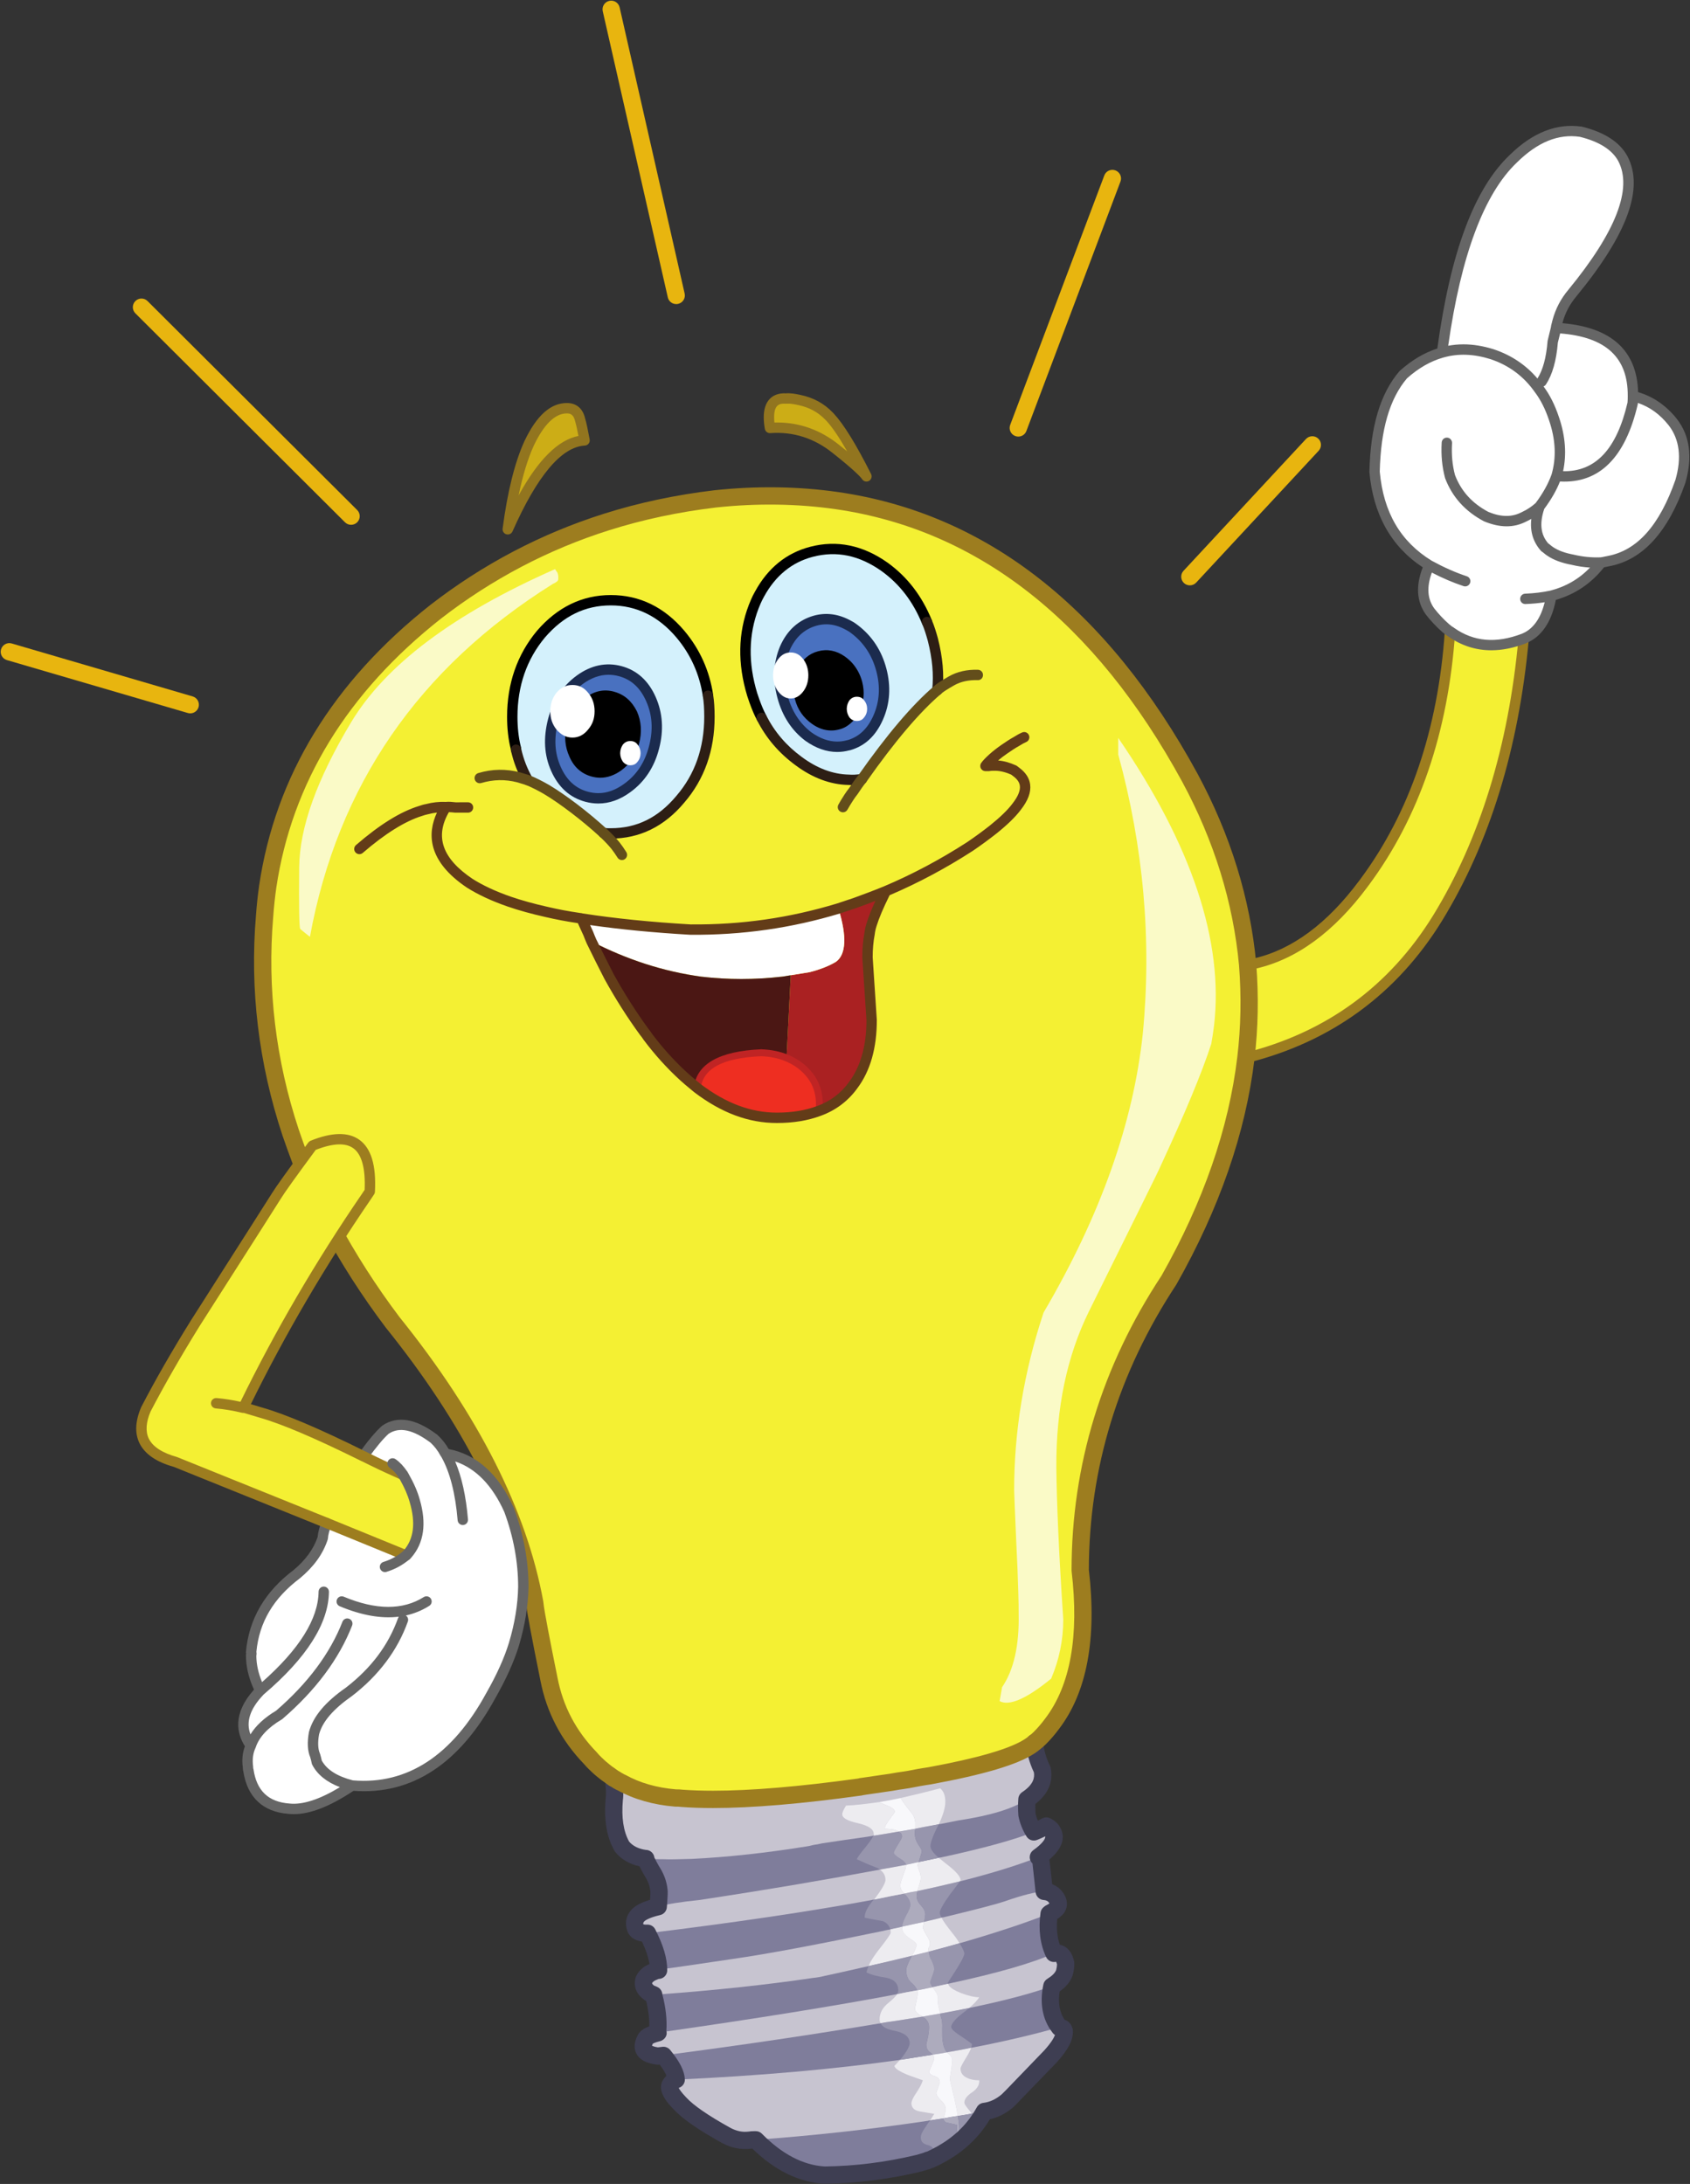 <?xml version="1.0" encoding="UTF-8"?><svg xmlns="http://www.w3.org/2000/svg" xmlns:xlink="http://www.w3.org/1999/xlink" height="315.5" preserveAspectRatio="xMidYMid meet" version="1.0" viewBox="-0.1 -0.1 244.2 315.5" width="244.2" zoomAndPan="magnify"><rect x="-0.1" y="-0.1" width="244.2" height="315.5" fill="#333333" stroke="none"/><defs><clipPath id="a"><path d="M 197 18 L 244.012 18 L 244.012 94 L 197 94 Z M 197 18"/></clipPath><clipPath id="b"><path d="M 87 250 L 156 250 L 156 315.371 L 87 315.371 Z M 87 250"/></clipPath></defs><g><g><path d="M 209.566 91.211 L 209.414 91.211 C 208.418 105.555 204.32 117.598 197.07 127.344 C 197.023 127.395 196.973 127.496 196.922 127.547 C 192.172 133.941 186.926 137.789 181.227 139.09 C 180.879 139.141 180.527 139.191 180.18 139.238 C 179.328 130.043 176.578 121.047 171.832 112.25 C 158.938 88.609 141.945 75.266 120.801 72.219 C 115.203 71.418 109.355 71.316 103.258 71.969 C 97.812 72.617 92.562 73.715 87.516 75.316 C 78.668 78.113 70.422 82.414 62.875 88.262 C 48.98 99.207 40.883 112.449 38.586 127.996 C 38.387 129.395 38.234 130.793 38.137 132.191 C 37.234 142.789 38.484 153.234 41.883 163.48 C 42.332 164.777 42.781 166.078 43.281 167.379 C 44.484 170.527 45.883 173.629 47.531 176.723 C 50.082 181.473 53.078 186.223 56.629 190.922 C 67.973 205.016 74.82 218.508 77.168 231.453 C 77.27 232.602 77.969 236.254 79.219 242.449 C 80.07 246.848 82.066 250.648 85.215 253.895 C 85.418 254.145 85.668 254.395 85.914 254.645 C 86.316 255.043 86.766 255.445 87.215 255.793 C 87.465 255.992 87.715 256.195 87.965 256.344 C 88.164 256.492 88.363 256.645 88.566 256.793 C 88.766 256.895 88.965 256.992 89.164 257.145 C 89.215 257.195 89.316 257.195 89.363 257.242 C 89.414 257.293 89.516 257.344 89.664 257.395 C 91.914 258.645 94.512 259.395 97.512 259.645 C 97.812 259.645 98.109 259.645 98.461 259.691 C 104.508 260.145 113.105 259.594 124.25 258.043 C 124.301 257.992 124.402 257.992 124.449 257.992 C 125.449 257.844 126.449 257.695 127.5 257.543 C 128.199 257.445 128.949 257.344 129.699 257.195 C 129.746 257.195 129.797 257.195 129.848 257.195 C 130.246 257.145 130.648 257.043 131.047 256.992 C 132.098 256.793 133.148 256.594 134.195 256.445 C 141.543 255.094 146.344 253.695 148.641 252.195 C 148.891 252.043 149.141 251.844 149.391 251.645 C 149.641 251.445 149.891 251.246 150.141 250.996 C 150.789 250.344 151.391 249.648 151.941 248.898 C 155.789 243.848 157.137 236.504 155.988 226.758 C 155.988 211.812 160.238 197.816 168.781 184.871 C 174.98 173.926 178.68 163.23 179.93 152.734 C 191.922 149.734 201.172 142.988 207.617 132.543 C 214.465 121.398 218.613 107.953 220.062 92.16 C 216.113 93.66 212.617 93.359 209.566 91.211" fill="#f4f033"/></g><g><path d="M 89.164 257.145 C 88.965 256.992 88.766 256.895 88.566 256.793 L 88.715 258.742 C 88.715 259.094 88.715 259.441 88.664 259.793 C 88.414 262.641 88.766 264.891 89.766 266.641 C 90.516 267.59 91.664 268.191 93.113 268.391 C 93.164 268.391 93.164 268.391 93.215 268.391 L 93.164 268.441 C 93.613 269.391 94.062 270.188 94.414 270.738 C 94.762 271.387 95.012 272.09 95.113 272.938 C 95.164 273.234 95.113 274.039 95.012 275.336 C 93.512 275.688 92.516 276.137 92.062 276.637 C 91.562 277.188 91.465 277.836 91.766 278.535 C 91.965 278.934 92.414 279.137 93.062 279.184 C 93.215 279.184 93.312 279.184 93.465 279.184 C 94.512 281.23 95.062 282.98 95.062 284.531 C 94.961 284.48 94.664 284.582 94.113 284.832 C 93.562 285.082 93.215 285.43 92.965 285.883 C 92.715 286.68 93.012 287.332 93.863 287.883 C 94.012 287.93 94.164 287.98 94.363 288.082 L 94.363 288.18 C 94.914 290.23 95.062 291.98 94.914 293.531 L 94.914 293.578 C 93.914 293.828 93.312 294.129 93.164 294.48 C 92.414 295.879 93.012 296.676 94.961 296.926 C 95.211 296.879 95.512 296.879 95.762 296.828 C 96.961 298.277 97.562 299.426 97.609 300.328 C 97.461 300.277 97.16 300.477 96.812 300.977 C 96.41 301.527 96.863 302.426 98.16 303.773 C 99.41 305.125 101.66 306.625 104.809 308.375 C 105.906 308.973 107.059 309.223 108.258 309.074 C 108.559 309.023 108.855 309.023 109.105 309.023 C 112.254 312.223 115.555 313.918 119.004 314.121 C 123.652 314.07 128.199 313.473 132.598 312.422 L 133.945 312.023 C 133.996 311.973 133.996 311.973 134.047 311.973 C 134.148 311.922 134.246 311.922 134.348 311.871 C 136.445 310.922 138.246 309.723 139.695 308.223 C 140.645 307.273 141.445 306.172 142.145 304.922 C 143.395 304.773 144.492 304.227 145.492 303.375 C 145.742 303.125 145.941 302.922 146.191 302.676 L 151.691 296.977 C 153.09 295.426 153.738 294.23 153.688 293.379 C 153.641 292.98 153.438 292.781 152.988 292.828 L 152.789 292.828 L 152.938 292.73 C 151.738 291.18 151.391 289.18 151.891 286.832 C 152.789 286.281 153.391 285.68 153.688 284.93 C 153.84 284.383 153.891 283.93 153.891 283.535 C 153.641 282.383 153.09 281.883 152.191 282.086 C 151.441 280.484 151.191 278.586 151.488 276.387 L 151.391 276.387 L 151.488 276.336 L 151.691 276.234 C 152.789 275.688 153.09 275.035 152.59 274.188 C 152.191 273.539 151.59 273.188 150.789 273.137 C 150.539 270.84 150.391 269.34 150.289 268.688 L 149.941 268.191 C 151.84 266.84 152.539 265.641 152.039 264.59 C 151.891 264.238 151.59 263.941 151.09 263.691 C 150.641 263.941 150.039 264.238 149.289 264.543 C 148.742 263.641 148.441 262.793 148.289 262.043 C 148.242 261.242 148.242 260.492 148.289 259.844 C 150.09 258.645 150.84 257.195 150.492 255.543 C 149.84 254.195 149.492 252.895 149.391 251.645 C 149.141 251.844 148.891 252.043 148.641 252.195 C 146.344 253.695 141.543 255.094 134.195 256.445 C 133.148 256.594 132.098 256.793 131.047 256.992 C 130.648 257.043 130.246 257.145 129.848 257.195 C 129.797 257.195 129.746 257.195 129.699 257.195 C 128.949 257.344 128.199 257.445 127.5 257.543 C 126.449 257.695 125.449 257.844 124.449 257.992 C 124.402 257.992 124.301 257.992 124.25 258.043 C 113.105 259.594 104.508 260.145 98.461 259.691 C 98.109 259.645 97.812 259.645 97.512 259.645 C 94.512 259.395 91.914 258.645 89.664 257.395 C 89.516 257.344 89.414 257.293 89.363 257.242 C 89.316 257.195 89.215 257.195 89.164 257.145" fill="#c7c4d0"/></g><g><path d="M 179.926 153.484 C 179.59 153.484 179.285 153.258 179.199 152.914 C 179.102 152.516 179.344 152.109 179.746 152.008 C 191.496 149.07 200.66 142.387 206.98 132.148 C 213.734 121.152 217.887 107.676 219.316 92.09 C 219.352 91.676 219.719 91.379 220.129 91.414 C 220.543 91.449 220.848 91.816 220.809 92.227 C 219.355 108.043 215.133 121.738 208.258 132.938 C 201.723 143.52 192.254 150.426 180.109 153.461 C 180.051 153.477 179.988 153.484 179.926 153.484 Z M 180.176 139.988 C 179.809 139.988 179.488 139.719 179.438 139.348 C 179.379 138.938 179.664 138.555 180.074 138.496 L 181.121 138.348 C 186.574 137.102 191.707 133.312 196.32 127.098 C 196.34 127.07 196.367 127.039 196.391 127.016 C 196.414 126.969 196.449 126.922 196.484 126.879 C 203.586 117.32 207.684 105.305 208.668 91.156 C 208.695 90.746 209.059 90.441 209.469 90.461 C 209.883 90.488 210.191 90.848 210.164 91.262 C 209.16 105.707 204.953 118 197.672 127.793 C 197.652 127.82 197.629 127.848 197.602 127.875 C 197.578 127.922 197.547 127.969 197.508 128.012 C 192.68 134.512 187.258 138.484 181.395 139.82 L 180.285 139.98 C 180.246 139.988 180.215 139.988 180.176 139.988" fill="#9d7d1f"/></g><g><path d="M 27.391 102.953 C 27.273 102.953 27.156 102.938 27.039 102.902 L 0.898 95.258 C 0.238 95.062 -0.145 94.371 0.051 93.707 C 0.246 93.047 0.938 92.664 1.602 92.859 L 27.738 100.508 C 28.402 100.699 28.781 101.395 28.59 102.055 C 28.43 102.602 27.93 102.953 27.391 102.953 Z M 171.832 84.461 C 171.527 84.461 171.223 84.352 170.98 84.129 C 170.477 83.66 170.445 82.867 170.914 82.363 L 188.609 63.32 C 189.078 62.816 189.871 62.785 190.375 63.254 C 190.883 63.723 190.91 64.516 190.441 65.02 L 172.746 84.062 C 172.5 84.328 172.164 84.461 171.832 84.461 Z M 50.629 75.715 C 50.312 75.715 49.992 75.594 49.75 75.352 L 19.461 45.164 C 18.973 44.676 18.969 43.887 19.457 43.398 C 19.945 42.906 20.734 42.906 21.223 43.395 L 51.512 73.582 C 52 74.066 52.004 74.859 51.516 75.348 C 51.273 75.594 50.949 75.715 50.629 75.715 Z M 147.039 62.973 C 146.895 62.973 146.746 62.945 146.602 62.891 C 145.953 62.648 145.629 61.926 145.871 61.281 L 159.469 25.246 C 159.711 24.598 160.43 24.273 161.078 24.516 C 161.723 24.762 162.051 25.48 161.805 26.125 L 148.211 62.16 C 148.023 62.664 147.547 62.973 147.039 62.973 Z M 97.609 43.828 C 97.039 43.828 96.523 43.438 96.395 42.855 L 86.996 1.523 C 86.844 0.848 87.266 0.18 87.938 0.027 C 88.613 -0.129 89.281 0.297 89.434 0.969 L 98.828 42.301 C 98.984 42.977 98.562 43.645 97.887 43.797 C 97.793 43.82 97.703 43.828 97.609 43.828" fill="#e8b50f"/></g><g><path d="M 84.367 63.52 C 84.117 62.172 83.918 61.172 83.719 60.523 C 83.469 59.422 82.816 58.871 81.816 58.871 C 79.77 58.871 77.969 60.57 76.371 63.922 C 75.02 66.867 73.969 71.02 73.27 76.363 C 76.969 68.02 80.668 63.723 84.367 63.52" fill="#ccad16"/></g><g><path d="M 122.551 130.645 C 122.051 130.793 121.551 130.992 121.051 131.145 C 122.301 135.191 122.152 137.789 120.703 138.84 C 119.703 139.441 118.453 139.941 116.902 140.34 C 115.953 140.488 115.055 140.641 114.156 140.789 L 113.555 152.734 C 114.555 153.137 115.402 153.684 116.152 154.383 C 117.805 155.934 118.504 157.934 118.254 160.383 C 120.301 159.633 121.953 158.383 123.203 156.633 C 124.949 154.285 125.852 151.137 125.852 147.285 L 125.25 138.191 C 125.25 136.941 125.352 135.844 125.551 134.793 C 125.602 134.344 125.699 133.895 125.852 133.441 C 126.25 132.145 126.949 130.543 127.898 128.645 C 126.449 129.242 124.949 129.793 123.449 130.344 C 123.152 130.445 122.852 130.543 122.551 130.645" fill="#aa2122"/></g><g><path d="M 116.902 140.34 C 118.453 139.941 119.703 139.441 120.703 138.84 C 122.152 137.789 122.301 135.191 121.051 131.145 C 114.105 133.242 107.008 134.242 99.66 134.191 C 93.664 133.844 88.414 133.293 83.918 132.594 C 84.266 133.344 84.566 134.043 84.918 134.793 C 85.066 135.191 85.215 135.539 85.367 135.891 C 90.516 138.539 95.762 140.238 101.211 140.988 C 105.059 141.441 108.957 141.441 112.906 140.988 C 113.355 140.941 113.754 140.84 114.156 140.789 C 115.055 140.641 115.953 140.488 116.902 140.34" fill="#fff"/></g><g><path d="M 118.254 160.383 C 118.504 157.934 117.805 155.934 116.152 154.383 C 115.402 153.684 114.555 153.137 113.555 152.734 C 112.504 152.285 111.258 152.035 109.906 151.984 C 104.059 152.234 101.012 153.934 100.66 157.082 C 104.41 159.93 108.207 161.383 112.156 161.383 C 114.504 161.383 116.504 161.031 118.254 160.383" fill="#ee2e21"/></g><g><path d="M 114.156 140.789 C 113.754 140.84 113.355 140.941 112.906 140.988 C 108.957 141.441 105.059 141.441 101.211 140.988 C 95.762 140.238 90.516 138.539 85.367 135.891 C 86.215 137.641 87.066 139.34 87.914 140.988 C 89.516 143.887 91.215 146.539 92.965 148.938 C 93.164 149.188 93.363 149.438 93.512 149.688 C 95.164 151.887 96.91 153.785 98.66 155.383 C 99.312 155.984 100.012 156.531 100.66 157.082 C 101.012 153.934 104.059 152.234 109.906 151.984 C 111.258 152.035 112.504 152.285 113.555 152.734 L 114.156 140.789" fill="#4b1714"/></g><g><path d="M 111.008 60.172 C 111.008 60.621 111.055 61.172 111.156 61.723 C 114.656 61.473 117.855 62.473 120.703 64.77 C 123.301 66.82 124.75 68.168 125.102 68.719 C 122.953 64.469 121.203 61.621 119.852 60.172 C 119.805 60.121 119.754 60.07 119.703 60.023 C 118.504 58.773 117.055 58.023 115.355 57.672 C 114.656 57.523 114.055 57.422 113.504 57.473 C 111.855 57.371 111.008 58.273 111.008 60.172" fill="#ccad16"/></g><g><path d="M 109.656 85.711 C 109.457 86.062 109.258 86.461 109.105 86.812 C 107.406 90.711 107.156 94.906 108.355 99.406 C 108.508 100.008 108.707 100.605 108.906 101.156 C 109.207 102.004 109.559 102.855 109.957 103.605 C 111.258 106.152 113.055 108.203 115.305 109.852 C 117.652 111.602 120.102 112.5 122.551 112.551 C 123.203 112.602 123.801 112.551 124.449 112.449 C 128.699 106.402 132.348 102.156 135.348 99.605 C 135.598 97.258 135.348 94.859 134.695 92.309 C 134.445 91.41 134.195 90.559 133.848 89.762 C 132.496 86.461 130.496 83.812 127.75 81.812 C 124.301 79.363 120.801 78.664 117.152 79.613 C 113.906 80.465 111.406 82.512 109.656 85.711 Z M 112.953 100.508 C 112.305 98.055 112.406 95.707 113.305 93.559 C 114.254 91.41 115.754 90.109 117.703 89.559 C 119.352 89.109 120.953 89.359 122.551 90.262 C 122.852 90.41 123.152 90.609 123.402 90.809 C 125.301 92.258 126.602 94.207 127.25 96.656 C 127.898 99.105 127.75 101.406 126.801 103.555 C 125.852 105.703 124.449 107.004 122.551 107.551 L 122.504 107.551 C 120.551 108.102 118.602 107.652 116.703 106.305 C 114.855 104.902 113.605 102.953 112.953 100.508" fill="#d4f1fc"/></g><g><path d="M 113.305 93.559 C 112.406 95.707 112.305 98.055 112.953 100.508 C 113.605 102.953 114.855 104.902 116.703 106.305 C 118.602 107.652 120.551 108.102 122.504 107.551 L 122.551 107.551 C 124.449 107.004 125.852 105.703 126.801 103.555 C 127.75 101.406 127.898 99.105 127.25 96.656 C 126.602 94.207 125.301 92.258 123.402 90.809 C 123.152 90.609 122.852 90.41 122.551 90.262 C 120.953 89.359 119.352 89.109 117.703 89.559 C 115.754 90.109 114.254 91.41 113.305 93.559 Z M 118.305 94.707 C 119.402 94.406 120.504 94.609 121.551 95.359 C 121.902 95.609 122.254 95.906 122.551 96.258 C 123.102 96.906 123.504 97.656 123.75 98.555 C 124.102 99.906 124 101.156 123.402 102.305 C 123.152 102.855 122.902 103.254 122.551 103.605 C 122.102 104.055 121.602 104.402 120.953 104.555 C 119.805 104.855 118.703 104.605 117.652 103.855 C 116.605 103.105 115.855 102.105 115.504 100.758 C 115.152 99.406 115.254 98.105 115.805 96.906 C 116.355 95.758 117.152 95.008 118.305 94.707" fill="#4971c0"/></g><g><path d="M 121.551 95.359 C 120.504 94.609 119.402 94.406 118.305 94.707 C 117.152 95.008 116.355 95.758 115.805 96.906 C 115.254 98.105 115.152 99.406 115.504 100.758 C 115.855 102.105 116.605 103.105 117.652 103.855 C 118.703 104.605 119.805 104.855 120.953 104.555 C 121.602 104.402 122.102 104.055 122.551 103.605 C 122.902 103.254 123.152 102.855 123.402 102.305 C 124 101.156 124.102 99.906 123.754 98.555 C 123.504 97.656 123.102 96.906 122.551 96.258 C 122.254 95.906 121.902 95.609 121.551 95.359" fill="inherit"/></g><g><path d="M 74.422 107.902 C 74.469 108.004 74.469 108.102 74.469 108.203 C 74.82 109.754 75.371 111.203 76.168 112.602 C 77.02 112.949 77.918 113.398 78.867 113.949 C 80.117 114.699 81.418 115.598 82.867 116.699 C 84.566 118 85.965 119.199 87.117 120.246 C 87.465 120.297 87.816 120.297 88.164 120.297 C 92.113 120.297 95.461 118.648 98.211 115.348 C 101.012 112.102 102.41 108.102 102.41 103.453 C 102.41 102.406 102.359 101.355 102.211 100.406 C 101.711 97.059 100.359 94.059 98.211 91.508 C 95.461 88.262 92.113 86.609 88.164 86.609 C 84.219 86.609 80.867 88.262 78.07 91.508 C 75.32 94.809 73.922 98.805 73.922 103.453 C 73.922 105.004 74.07 106.504 74.422 107.902 Z M 79.82 103.953 C 80.469 101.457 81.77 99.508 83.668 98.105 C 85.516 96.758 87.465 96.309 89.516 96.855 C 91.562 97.406 93.012 98.758 93.965 100.906 C 94.914 103.055 95.062 105.355 94.414 107.852 C 93.762 110.402 92.465 112.352 90.516 113.75 C 88.664 115.102 86.715 115.551 84.668 115 C 82.617 114.449 81.168 113.102 80.219 110.953 C 79.27 108.801 79.168 106.504 79.82 103.953" fill="#d4f1fc"/></g><g><path d="M 83.668 98.105 C 81.77 99.508 80.469 101.457 79.82 103.953 C 79.168 106.504 79.27 108.801 80.219 110.953 C 81.168 113.102 82.617 114.449 84.668 115 C 86.715 115.551 88.664 115.102 90.516 113.75 C 92.465 112.352 93.762 110.402 94.414 107.852 C 95.062 105.355 94.914 103.055 93.965 100.906 C 93.012 98.758 91.562 97.406 89.516 96.855 C 87.465 96.309 85.516 96.758 83.668 98.105 Z M 88.465 100.555 C 89.715 100.906 90.613 101.703 91.266 103.004 C 91.812 104.254 91.914 105.652 91.516 107.152 C 91.164 108.602 90.363 109.754 89.215 110.602 C 88.016 111.449 86.816 111.699 85.566 111.352 C 84.316 111 83.418 110.203 82.867 108.902 C 82.27 107.602 82.168 106.203 82.52 104.754 C 82.918 103.254 83.719 102.105 84.918 101.305 C 86.066 100.457 87.215 100.207 88.465 100.555" fill="#4971c0"/></g><g><path d="M 91.266 103.004 C 90.613 101.703 89.715 100.906 88.465 100.555 C 87.215 100.207 86.066 100.457 84.918 101.305 C 83.719 102.105 82.918 103.254 82.52 104.754 C 82.168 106.203 82.27 107.602 82.867 108.902 C 83.418 110.203 84.316 111 85.566 111.352 C 86.816 111.699 88.016 111.449 89.215 110.602 C 90.363 109.754 91.164 108.602 91.516 107.152 C 91.914 105.652 91.812 104.254 91.266 103.004" fill="inherit"/></g><g><path d="M 118.254 160.883 C 118.238 160.883 118.219 160.879 118.203 160.879 C 117.93 160.848 117.727 160.605 117.758 160.328 C 117.992 158.023 117.355 156.199 115.812 154.75 C 115.09 154.074 114.289 153.566 113.371 153.199 C 112.387 152.777 111.188 152.531 109.887 152.484 C 104.348 152.723 101.48 154.246 101.156 157.137 C 101.129 157.414 100.879 157.617 100.605 157.578 C 100.328 157.551 100.133 157.301 100.164 157.027 C 100.543 153.609 103.812 151.746 109.887 151.484 C 111.367 151.539 112.652 151.805 113.754 152.273 C 114.777 152.688 115.68 153.258 116.496 154.02 C 118.258 155.676 119.016 157.832 118.75 160.43 C 118.727 160.688 118.508 160.883 118.254 160.883" fill="#c02424"/></g><g><path d="M 86.641 112.254 C 86.219 112.254 85.793 112.191 85.363 112.074 C 83.883 111.656 82.809 110.691 82.176 109.195 C 81.527 107.785 81.391 106.223 81.789 104.578 C 82.238 102.887 83.152 101.582 84.5 100.68 C 85.82 99.703 87.191 99.422 88.668 99.832 C 88.668 99.832 88.668 99.832 88.668 99.836 C 90.113 100.238 91.184 101.168 91.934 102.668 C 92.582 104.137 92.676 105.699 92.238 107.348 C 91.859 108.918 90.988 110.223 89.66 111.203 C 88.672 111.902 87.664 112.254 86.641 112.254 Z M 87.398 101.152 C 86.711 101.152 86.047 101.402 85.363 101.906 C 84.281 102.629 83.598 103.617 83.242 104.945 C 82.93 106.238 83.031 107.469 83.547 108.59 C 84.012 109.68 84.734 110.34 85.77 110.629 C 86.801 110.918 87.758 110.715 88.781 109.988 C 89.809 109.23 90.488 108.215 90.785 106.977 C 91.141 105.648 91.066 104.422 90.578 103.305 C 90.035 102.223 89.293 101.566 88.262 101.277 C 87.969 101.195 87.684 101.152 87.398 101.152 Z M 74.469 108.953 C 74.055 108.953 73.723 108.617 73.723 108.203 C 73.695 108.152 73.707 108.137 73.695 108.086 C 73.348 106.699 73.172 105.141 73.172 103.453 C 73.172 98.652 74.625 94.473 77.492 91.027 C 80.449 87.598 84.039 85.863 88.164 85.863 C 92.312 85.863 95.883 87.598 98.785 91.023 C 101.027 93.688 102.43 96.805 102.949 100.297 C 103.012 100.703 102.73 101.086 102.32 101.148 C 101.906 101.207 101.527 100.926 101.469 100.516 C 100.988 97.305 99.699 94.438 97.637 91.992 C 95.039 88.918 91.852 87.359 88.164 87.359 C 84.441 87.359 81.324 88.879 78.637 92 C 76.008 95.152 74.672 99.012 74.672 103.453 C 74.672 104.996 74.828 106.41 75.133 107.664 C 75.219 107.883 75.219 108.078 75.219 108.203 C 75.219 108.617 74.887 108.953 74.469 108.953 Z M 120.008 105.43 C 119.055 105.43 118.117 105.109 117.219 104.465 C 115.973 103.574 115.152 102.391 114.777 100.945 C 114.383 99.418 114.5 97.957 115.121 96.594 C 115.789 95.203 116.789 94.328 118.109 93.984 C 119.441 93.621 120.781 93.887 121.988 94.746 C 122.426 95.062 122.809 95.406 123.121 95.77 C 123.758 96.523 124.199 97.367 124.473 98.355 C 124.879 99.918 124.738 101.359 124.066 102.652 C 123.781 103.281 123.48 103.734 123.082 104.137 C 122.465 104.754 121.84 105.117 121.121 105.285 C 120.746 105.383 120.379 105.43 120.008 105.43 Z M 119.281 95.324 C 119.027 95.324 118.766 95.359 118.5 95.43 C 118.496 95.434 118.496 95.434 118.492 95.434 C 117.594 95.668 116.953 96.238 116.48 97.23 C 116.008 98.258 115.922 99.387 116.23 100.566 C 116.52 101.68 117.129 102.555 118.09 103.246 C 118.973 103.875 119.848 104.066 120.762 103.828 C 121.223 103.723 121.605 103.492 122.02 103.074 C 122.289 102.805 122.492 102.492 122.719 101.996 C 123.242 100.992 123.336 99.941 123.027 98.746 C 122.812 97.98 122.469 97.32 121.98 96.742 C 121.75 96.473 121.457 96.211 121.117 95.969 C 120.512 95.535 119.906 95.324 119.281 95.324 Z M 109.957 104.355 C 109.688 104.355 109.43 104.211 109.297 103.957 C 108.914 103.246 108.547 102.387 108.199 101.406 C 107.953 100.723 107.766 100.129 107.629 99.59 C 106.395 94.953 106.66 90.551 108.422 86.512 C 108.578 86.141 108.793 85.711 109.008 85.34 C 110.855 81.961 113.531 79.785 116.965 78.891 C 120.828 77.879 124.605 78.66 128.184 81.203 C 131.031 83.273 133.109 85.98 134.539 89.477 C 134.699 89.859 134.516 90.297 134.133 90.453 C 133.75 90.613 133.312 90.43 133.152 90.043 C 131.832 86.812 129.922 84.316 127.309 82.418 C 124.07 80.121 120.809 79.438 117.344 80.34 C 114.328 81.129 111.965 83.055 110.312 86.07 C 110.121 86.406 109.938 86.781 109.797 87.105 C 108.172 90.832 107.934 94.902 109.082 99.215 C 109.207 99.711 109.379 100.262 109.609 100.898 C 109.934 101.816 110.273 102.605 110.617 103.25 C 110.812 103.617 110.676 104.07 110.309 104.266 C 110.195 104.324 110.074 104.355 109.957 104.355" fill="inherit"/></g><g><path d="M 86.359 115.977 C 85.734 115.977 85.102 115.895 84.473 115.723 C 82.238 115.125 80.578 113.621 79.531 111.254 C 78.531 108.984 78.387 106.539 79.094 103.77 C 79.781 101.121 81.168 99.016 83.223 97.504 C 85.281 96 87.48 95.535 89.711 96.133 C 91.941 96.73 93.602 98.234 94.648 100.602 C 95.66 102.895 95.828 105.398 95.137 108.039 C 94.453 110.73 93.043 112.855 90.953 114.359 C 89.48 115.434 87.934 115.977 86.359 115.977 Z M 87.824 97.379 C 86.574 97.379 85.324 97.828 84.109 98.711 C 82.344 100.016 81.145 101.84 80.543 104.145 C 79.926 106.57 80.043 108.699 80.906 110.648 C 81.77 112.605 83.062 113.793 84.859 114.277 C 85.363 114.41 85.867 114.48 86.359 114.48 C 87.609 114.48 88.859 114.031 90.074 113.145 C 91.902 111.832 93.082 110.039 93.688 107.668 C 94.297 105.324 94.16 103.211 93.277 101.211 C 92.41 99.25 91.117 98.062 89.32 97.582 C 88.816 97.445 88.316 97.379 87.824 97.379 Z M 120.871 108.531 C 119.328 108.531 117.777 107.988 116.27 106.914 C 114.277 105.41 112.926 103.32 112.23 100.699 C 111.527 98.051 111.656 95.555 112.613 93.27 C 113.637 90.949 115.281 89.465 117.5 88.84 C 119.324 88.34 121.133 88.602 122.918 89.605 C 123.301 89.797 123.648 90.051 123.867 90.223 C 125.902 91.777 127.289 93.879 127.973 96.465 C 128.664 99.07 128.5 101.559 127.484 103.859 C 126.445 106.211 124.902 107.652 122.762 108.273 C 122.711 108.285 122.66 108.297 122.609 108.301 C 122.035 108.453 121.453 108.531 120.871 108.531 Z M 119.297 90.09 C 118.84 90.09 118.367 90.156 117.902 90.281 C 116.113 90.789 114.832 91.961 113.992 93.863 C 113.172 95.82 113.066 97.996 113.68 100.312 C 114.289 102.605 115.457 104.422 117.156 105.707 C 118.391 106.582 119.645 107.031 120.871 107.031 C 121.348 107.031 121.824 106.965 122.297 106.832 C 122.34 106.82 122.387 106.812 122.43 106.805 C 124.074 106.301 125.281 105.141 126.113 103.254 C 126.988 101.273 127.129 99.117 126.523 96.848 C 125.926 94.594 124.723 92.762 122.945 91.406 C 122.703 91.211 122.449 91.047 122.215 90.93 C 121.199 90.359 120.258 90.09 119.297 90.09" fill="#1b2b4e"/></g><g><path d="M 88.164 121.047 C 87.793 121.047 87.41 121.047 87.012 120.988 C 86.602 120.93 86.316 120.551 86.375 120.141 C 86.43 119.73 86.805 119.445 87.223 119.508 C 87.52 119.547 87.832 119.547 88.164 119.547 C 91.914 119.547 95.012 118.02 97.637 114.871 C 100.309 111.766 101.66 107.93 101.66 103.453 C 101.66 102.297 101.598 101.336 101.469 100.523 C 101.402 100.113 101.684 99.73 102.094 99.664 C 102.496 99.605 102.887 99.879 102.949 100.289 C 103.09 101.18 103.16 102.219 103.16 103.453 C 103.16 108.301 101.688 112.465 98.781 115.84 C 95.902 119.293 92.328 121.047 88.164 121.047 Z M 76.172 113.352 C 75.91 113.352 75.656 113.215 75.52 112.973 C 74.695 111.531 74.113 110.027 73.738 108.367 C 73.648 107.965 73.902 107.562 74.305 107.473 C 74.707 107.383 75.109 107.633 75.203 108.039 C 75.543 109.551 76.074 110.922 76.82 112.23 C 77.027 112.59 76.902 113.047 76.543 113.254 C 76.426 113.32 76.297 113.352 76.172 113.352 Z M 123.062 113.32 C 122.867 113.32 122.68 113.312 122.492 113.297 C 119.906 113.246 117.32 112.289 114.855 110.453 C 112.441 108.68 110.617 106.551 109.289 103.945 C 109.102 103.574 109.246 103.125 109.617 102.938 C 109.984 102.75 110.438 102.895 110.625 103.266 C 111.844 105.656 113.52 107.613 115.746 109.246 C 117.961 110.895 120.254 111.754 122.566 111.801 C 123.133 111.844 123.648 111.816 124.34 111.711 C 124.742 111.652 125.129 111.93 125.191 112.336 C 125.254 112.746 124.973 113.129 124.562 113.191 C 124.004 113.277 123.52 113.32 123.062 113.32 Z M 135.348 100.355 C 135.32 100.355 135.293 100.355 135.266 100.352 C 134.855 100.309 134.559 99.938 134.602 99.527 C 134.828 97.363 134.625 95.062 133.969 92.492 C 133.746 91.695 133.496 90.836 133.16 90.062 C 132.996 89.68 133.168 89.238 133.547 89.074 C 133.922 88.906 134.367 89.078 134.535 89.461 C 134.91 90.324 135.18 91.242 135.422 92.109 C 136.121 94.867 136.34 97.34 136.09 99.684 C 136.051 100.07 135.727 100.355 135.348 100.355" fill="#2d1e14"/></g><g><path d="M 112.156 162.133 C 108.055 162.133 104.148 160.676 100.207 157.68 L 99.566 157.148 C 99.094 156.758 98.609 156.355 98.152 155.934 C 96.277 154.219 94.512 152.266 92.914 150.137 C 92.738 149.848 92.555 149.629 92.379 149.406 C 90.531 146.875 88.816 144.172 87.258 141.352 C 86.395 139.672 85.531 137.953 84.691 136.219 C 84.52 135.82 84.367 135.465 84.215 135.055 C 84.059 134.73 83.895 134.363 83.73 133.996 C 83.621 133.75 83.512 133.508 83.398 133.262 C 81.742 133.016 80.16 132.715 78.699 132.371 C 76.688 131.922 74.844 131.41 73.227 130.852 C 70.941 130.059 68.973 129.141 67.371 128.129 C 61.625 124.277 61.645 120.277 63.039 117.285 C 62.621 117.332 62.195 117.41 61.766 117.523 C 61.457 117.578 61.195 117.668 60.914 117.762 C 58.441 118.523 55.555 120.32 52.32 123.113 C 52.004 123.387 51.531 123.348 51.262 123.035 C 50.992 122.723 51.027 122.25 51.34 121.98 C 54.781 119.008 57.762 117.16 60.457 116.332 C 60.762 116.23 61.094 116.117 61.453 116.059 C 62.379 115.812 63.383 115.703 64.309 115.746 C 64.812 115.699 65.289 115.754 65.75 115.805 L 67.523 115.801 C 67.938 115.801 68.273 116.137 68.273 116.551 C 68.273 116.965 67.938 117.301 67.523 117.301 L 65.676 117.301 C 65.324 117.266 65.031 117.23 64.762 117.227 C 62.699 120.789 63.824 123.945 68.191 126.871 C 69.676 127.812 71.539 128.68 73.719 129.438 C 75.281 129.973 77.07 130.469 79.035 130.91 C 80.496 131.254 82.07 131.551 83.727 131.793 C 83.816 131.797 83.957 131.809 84.117 131.863 C 88.719 132.578 93.965 133.109 99.703 133.445 C 107.051 133.508 113.953 132.508 120.836 130.426 C 121.074 130.355 121.312 130.27 121.551 130.188 C 121.812 130.094 122.074 130.004 122.336 129.926 L 123.215 129.633 C 124.656 129.105 126.164 128.551 127.609 127.953 C 131.699 126.227 135.746 124.078 139.637 121.566 C 140.773 120.797 141.914 119.961 142.93 119.16 C 144.41 117.973 145.512 116.91 146.191 116 C 146.996 114.973 147.355 114.109 147.266 113.418 C 147.203 112.922 146.898 112.473 146.34 112.051 C 146.281 112.012 146.203 111.949 146.121 111.887 C 146.09 111.859 146.059 111.832 146.02 111.809 C 145.078 111.391 144.23 111.211 143.43 111.25 C 143.227 111.25 143.086 111.25 142.973 111.277 C 142.914 111.293 142.855 111.301 142.793 111.301 L 142.293 111.301 C 142.012 111.301 141.754 111.145 141.629 110.895 C 141.496 110.645 141.52 110.344 141.684 110.117 C 141.945 109.75 142.297 109.383 142.891 108.844 C 143.414 108.379 143.945 107.965 144.566 107.535 C 145.176 107.113 145.82 106.68 146.434 106.344 C 146.742 106.148 147.16 105.902 147.594 105.715 C 147.977 105.551 148.418 105.727 148.578 106.109 C 148.742 106.488 148.566 106.93 148.188 107.094 C 147.914 107.211 147.613 107.371 147.188 107.641 C 146.602 107.961 145.996 108.371 145.422 108.77 C 144.941 109.098 144.523 109.418 144.121 109.762 C 144.934 109.824 145.789 110.059 146.699 110.469 C 146.738 110.484 146.773 110.504 146.809 110.527 C 146.902 110.59 146.98 110.652 147.059 110.715 C 147.105 110.754 147.152 110.789 147.207 110.828 C 148.129 111.523 148.637 112.32 148.754 113.227 C 148.898 114.348 148.449 115.555 147.383 116.914 C 146.621 117.922 145.469 119.047 143.863 120.332 C 142.816 121.156 141.645 122.016 140.465 122.816 C 136.566 125.336 132.531 127.484 128.445 129.227 C 127.531 131.074 126.914 132.527 126.566 133.664 C 126.43 134.078 126.34 134.477 126.297 134.875 C 126.094 135.941 126 137.008 126 138.191 L 126.598 147.238 C 126.602 151.293 125.66 154.59 123.805 157.082 C 122.477 158.938 120.691 160.289 118.512 161.086 C 116.621 161.789 114.539 162.133 112.156 162.133 Z M 85.168 133.539 C 85.309 133.848 85.449 134.156 85.594 134.477 C 85.762 134.914 85.906 135.25 86.051 135.586 C 86.879 137.285 87.73 138.996 88.582 140.648 C 90.098 143.395 91.781 146.039 93.57 148.496 C 93.762 148.734 93.98 149.008 94.156 149.301 C 95.656 151.293 97.355 153.176 99.168 154.832 C 99.605 155.238 100.07 155.617 100.52 155.992 L 101.145 156.512 C 104.785 159.273 108.395 160.633 112.156 160.633 C 114.359 160.633 116.266 160.32 117.992 159.676 C 119.891 158.984 121.438 157.816 122.594 156.195 C 124.258 153.957 125.102 150.965 125.102 147.285 L 124.504 138.238 C 124.5 136.914 124.602 135.758 124.812 134.652 C 124.859 134.207 124.973 133.703 125.141 133.203 C 125.406 132.336 125.82 131.293 126.391 130.051 C 125.496 130.395 124.594 130.723 123.711 131.047 L 122.789 131.355 C 122.527 131.434 122.289 131.52 122.047 131.602 C 121.789 131.691 121.527 131.785 121.27 131.863 C 114.238 133.984 107.168 134.996 99.656 134.941 C 94.359 134.633 89.504 134.164 85.168 133.539" fill="#633c18"/></g><g><path d="M 89.766 124.148 C 89.516 124.148 89.27 124.023 89.129 123.793 C 88.836 123.324 88.555 122.922 88.273 122.559 C 87.949 122.16 87.387 121.523 86.605 120.797 C 85.266 119.574 83.895 118.426 82.41 117.297 C 80.953 116.188 79.668 115.305 78.484 114.594 C 77.578 114.07 76.699 113.629 75.887 113.293 C 75.719 113.238 75.512 113.18 75.309 113.121 C 75.09 113.055 74.867 112.988 74.633 112.914 C 72.902 112.469 71.184 112.5 69.438 113.02 C 69.043 113.141 68.621 112.91 68.504 112.516 C 68.387 112.117 68.613 111.699 69.008 111.582 C 71.023 110.984 73.004 110.949 75.059 111.477 C 75.324 111.562 75.527 111.621 75.73 111.684 C 75.953 111.746 76.172 111.812 76.406 111.891 C 77.332 112.27 78.27 112.738 79.246 113.301 C 80.484 114.047 81.816 114.961 83.32 116.102 C 84.84 117.262 86.242 118.438 87.621 119.695 C 88.469 120.48 89.082 121.176 89.445 121.621 C 89.773 122.039 90.082 122.488 90.402 123 C 90.621 123.352 90.512 123.812 90.16 124.031 C 90.039 124.109 89.902 124.148 89.766 124.148 Z M 121.699 117.25 C 121.578 117.25 121.457 117.219 121.344 117.156 C 120.98 116.961 120.844 116.504 121.043 116.141 C 121.285 115.695 121.531 115.309 121.75 114.965 L 121.914 114.703 C 122.145 114.359 122.359 114.039 122.625 113.719 C 122.98 113.18 123.398 112.555 123.871 111.977 C 128.02 106.066 131.727 101.699 134.859 99.035 C 135.156 98.734 135.816 98.297 137.023 97.605 C 138.203 96.93 139.66 96.605 141.219 96.656 C 141.633 96.672 141.957 97.02 141.941 97.434 C 141.93 97.844 141.621 98.176 141.168 98.156 C 139.871 98.113 138.703 98.371 137.77 98.906 C 136.742 99.492 136.105 99.906 135.879 100.137 C 132.797 102.758 129.172 107.031 125.062 112.883 C 124.605 113.445 124.227 114.016 123.824 114.617 C 123.547 114.957 123.363 115.234 123.18 115.512 L 123.016 115.77 C 122.812 116.09 122.586 116.445 122.359 116.859 C 122.223 117.109 121.965 117.25 121.699 117.25" fill="#634e1b"/></g><g><path d="M 73.27 77.113 C 73.203 77.113 73.137 77.105 73.07 77.086 C 72.711 76.984 72.48 76.637 72.527 76.27 C 73.227 70.922 74.289 66.664 75.688 63.609 C 77.453 59.914 79.457 58.121 81.816 58.121 C 83.188 58.121 84.121 58.914 84.449 60.355 C 84.641 60.977 84.844 61.98 85.105 63.383 C 85.145 63.598 85.09 63.816 84.957 63.984 C 84.824 64.152 84.621 64.258 84.406 64.27 C 81.039 64.449 77.523 68.621 73.957 76.668 C 73.836 76.945 73.562 77.113 73.27 77.113 Z M 81.816 59.621 C 80.117 59.621 78.512 61.176 77.047 64.242 C 76.176 66.145 75.438 68.562 74.84 71.465 C 77.684 66.293 80.535 63.465 83.484 62.879 C 83.301 61.93 83.148 61.223 83 60.742 C 82.773 59.75 82.277 59.621 81.816 59.621 Z M 125.102 69.469 C 124.852 69.469 124.609 69.344 124.469 69.121 C 124.215 68.727 122.957 67.504 120.238 65.359 C 117.562 63.199 114.523 62.23 111.211 62.469 C 110.824 62.5 110.484 62.23 110.418 61.855 C 110.312 61.281 110.258 60.684 110.258 60.172 C 110.258 57.891 111.43 56.617 113.492 56.723 C 114.145 56.672 114.852 56.801 115.512 56.941 C 117.414 57.332 118.965 58.172 120.242 59.504 L 120.332 59.594 C 121.812 61.176 123.57 64.027 125.77 68.379 C 125.949 68.738 125.816 69.172 125.473 69.371 C 125.355 69.438 125.227 69.469 125.102 69.469 Z M 112.195 60.934 C 115.477 60.934 118.496 62.027 121.172 64.188 C 121.508 64.449 121.902 64.766 122.316 65.105 C 121.145 63.059 120.137 61.574 119.305 60.684 L 119.172 60.551 C 118.102 59.434 116.805 58.738 115.203 58.406 C 114.633 58.285 114.055 58.176 113.574 58.219 C 113.535 58.223 113.496 58.223 113.461 58.223 C 112.57 58.16 111.758 58.312 111.758 60.172 C 111.758 60.406 111.77 60.668 111.801 60.941 C 111.934 60.938 112.062 60.934 112.195 60.934" fill="#92751f"/></g><g><path d="M 84.867 99.957 C 84.266 99.207 83.516 98.855 82.617 98.855 C 81.719 98.855 80.969 99.207 80.32 99.957 C 79.719 100.707 79.418 101.605 79.418 102.656 C 79.418 103.703 79.719 104.555 80.32 105.305 C 80.969 106.055 81.719 106.453 82.617 106.453 C 83.516 106.453 84.266 106.055 84.867 105.305 C 85.516 104.555 85.816 103.703 85.816 102.656 C 85.816 101.605 85.516 100.707 84.867 99.957" fill="#fff"/></g><g><path d="M 112.355 95.109 C 111.855 95.758 111.605 96.559 111.605 97.457 C 111.605 98.355 111.855 99.156 112.355 99.805 C 112.855 100.457 113.453 100.805 114.156 100.805 C 114.855 100.805 115.453 100.457 115.953 99.805 C 116.453 99.156 116.703 98.355 116.703 97.457 C 116.703 96.559 116.453 95.758 115.953 95.109 C 115.453 94.457 114.855 94.156 114.156 94.156 C 113.453 94.156 112.855 94.457 112.355 95.109" fill="#fff"/></g><g><path d="M 92.016 107.453 C 91.766 107.102 91.414 106.953 90.965 106.953 C 90.566 106.953 90.215 107.102 89.914 107.453 C 89.664 107.801 89.516 108.254 89.516 108.703 C 89.516 109.152 89.664 109.602 89.914 109.953 C 90.215 110.301 90.566 110.453 90.965 110.453 C 91.414 110.453 91.766 110.301 92.016 109.953 C 92.312 109.602 92.465 109.152 92.465 108.703 C 92.465 108.254 92.312 107.801 92.016 107.453" fill="#fff"/></g><g><path d="M 124.75 101.055 C 124.5 100.707 124.152 100.555 123.699 100.555 C 123.301 100.555 122.953 100.707 122.652 101.055 C 122.402 101.406 122.254 101.855 122.254 102.305 C 122.254 102.754 122.402 103.203 122.652 103.555 C 122.953 103.902 123.301 104.055 123.699 104.055 C 124.152 104.055 124.5 103.902 124.75 103.555 C 125.051 103.203 125.199 102.754 125.199 102.305 C 125.199 101.855 125.051 101.406 124.75 101.055" fill="#fff"/></g><g><path d="M 161.484 106.504 L 161.484 108.902 C 165.133 122.246 166.336 135.691 165.035 149.188 C 163.684 162.031 158.938 175.477 150.691 189.52 C 147.84 198.117 146.441 206.664 146.441 215.16 C 146.441 215.461 146.539 217.906 146.742 222.555 C 146.891 225.508 146.992 227.957 147.039 229.906 C 147.09 231.156 147.09 232.203 147.09 233.051 C 147.191 237.602 146.391 241.152 144.691 243.648 L 144.344 245.648 C 145.691 246.398 148.191 245.348 151.789 242.398 C 152.938 239.699 153.539 236.852 153.539 233.852 C 152.891 224.156 152.59 216.859 152.539 211.91 C 152.488 203.266 154.09 195.77 157.238 189.371 C 163.984 175.727 167.484 168.727 167.633 168.277 C 171.082 160.832 173.531 154.984 174.93 150.688 C 175.078 149.785 175.23 148.887 175.328 148.035 C 176.73 135.891 172.133 122.047 161.484 106.504" fill="#fafac7"/></g><g><path d="M 80.57 83.562 C 80.57 83.414 80.57 83.262 80.57 83.113 C 80.52 82.812 80.469 82.613 80.367 82.512 C 80.219 82.312 80.117 82.164 80.117 82.113 C 65.375 88.609 55.578 96.008 50.629 104.254 C 45.684 112.5 43.184 119.449 43.133 125.195 C 43.082 130.941 43.133 133.895 43.281 134.094 C 43.434 134.242 43.934 134.641 44.684 135.242 C 48.68 113.398 60.375 96.406 79.77 84.262 C 80.32 84.012 80.57 83.812 80.57 83.562" fill="#fafac7"/></g><g><path d="M 93.113 268.391 C 93.562 269.391 94.012 270.188 94.414 270.738 C 94.762 271.387 95.012 272.09 95.113 272.938 C 95.164 273.234 95.113 274.039 95.012 275.336 C 96.461 274.938 98.41 274.637 100.91 274.387 C 111.156 272.836 119.852 271.34 127.051 269.988 C 129.898 269.641 132.746 269.039 135.496 268.289 C 135.547 268.289 135.547 268.289 135.547 268.289 C 135.645 268.238 135.746 268.238 135.848 268.238 C 142.094 266.891 146.594 265.641 149.289 264.543 C 148.742 263.641 148.441 262.793 148.289 262.043 C 148.242 261.242 148.242 260.492 148.289 259.844 C 146.289 261.191 142.992 262.191 138.344 262.891 C 137.547 263.043 136.695 263.238 135.848 263.391 C 135.746 263.391 135.645 263.391 135.547 263.441 L 135.547 263.391 C 132.598 264.238 129.496 264.84 126.199 265.09 C 126.148 265.09 126.148 265.09 126.148 265.09 L 126.102 265.09 C 125.852 265.141 125.551 265.191 125.25 265.238 C 123.152 265.539 120.953 265.84 118.703 266.191 C 118.453 266.238 118.254 266.289 118.004 266.34 C 117.555 266.391 117.152 266.488 116.754 266.59 C 110.605 267.59 105.008 268.191 99.859 268.441 C 98.012 268.488 96.66 268.539 95.762 268.488 C 94.863 268.488 94.312 268.488 94.164 268.441 C 93.965 268.391 93.812 268.391 93.762 268.441 C 93.664 268.488 93.465 268.441 93.215 268.391 L 93.113 268.391" fill="#7f7d9b"/></g><g><path d="M 95.762 296.828 C 96.961 298.277 97.562 299.426 97.609 300.328 L 97.66 300.328 C 109.605 299.777 120.402 298.828 129.949 297.477 C 133.445 297.176 136.895 296.578 140.246 295.73 C 144.742 294.879 148.941 293.879 152.789 292.828 L 152.988 292.828 L 152.988 292.781 C 152.988 292.73 152.988 292.73 152.938 292.73 C 151.738 291.18 151.391 289.18 151.891 286.832 L 151.84 286.832 C 148.992 287.883 144.992 288.93 139.945 289.98 C 135.695 290.98 131.449 291.73 127.148 292.18 C 127.051 292.23 126.949 292.23 126.852 292.23 C 117.953 293.73 107.605 295.277 95.762 296.828" fill="#7f7d9b"/></g><g><path d="M 94.914 293.531 L 95.211 293.531 C 95.41 293.48 95.613 293.48 95.812 293.426 C 109.355 291.48 120.602 289.68 129.547 287.98 L 129.547 287.93 L 136.895 286.48 C 144.145 284.93 149.242 283.43 152.191 282.086 C 151.441 280.484 151.191 278.586 151.488 276.387 C 151.441 276.387 151.441 276.387 151.391 276.387 C 147.84 277.785 143.543 279.184 138.547 280.633 L 138.547 280.586 C 134.297 281.934 129.949 283.035 125.398 283.883 C 125.398 283.93 125.398 283.93 125.398 283.93 C 123.352 284.383 121.254 284.883 119.102 285.332 C 118.555 285.48 117.953 285.582 117.402 285.633 C 110.656 286.633 103.211 287.43 94.961 288.031 C 94.711 287.98 94.512 288.031 94.363 288.082 L 94.363 288.18 C 94.914 290.23 95.113 291.98 94.914 293.531" fill="#7f7d9b"/></g><g><path d="M 95.062 284.531 C 95.41 284.43 95.812 284.332 96.262 284.281 L 97.012 284.18 C 97.961 284.035 100.91 283.633 105.859 282.883 C 110.758 282.184 117.902 280.836 127.301 278.887 C 127.75 278.785 128.148 278.684 128.551 278.637 L 128.551 278.586 C 131.098 278.285 133.598 277.734 135.945 276.938 C 135.996 276.887 136.098 276.887 136.195 276.887 C 140.547 275.836 143.543 275.086 145.191 274.535 C 147.742 273.637 149.641 273.188 150.789 273.137 C 150.539 270.84 150.391 269.34 150.289 268.688 L 149.941 268.191 C 146.992 269.34 143.191 270.539 138.594 271.688 C 134.445 272.938 130.348 273.789 126.25 274.289 C 126.199 274.289 126.199 274.289 126.199 274.336 L 126.148 274.336 C 126.051 274.336 125.949 274.336 125.852 274.387 C 116.902 276.035 106.109 277.637 93.465 279.184 C 94.512 281.23 95.062 282.98 95.062 284.531" fill="#7f7d9b"/></g><g><path d="M 142.145 304.922 C 141.793 304.977 141.395 305.074 141.047 305.125 C 140.797 305.172 140.594 305.172 140.344 305.227 L 140.297 305.227 L 134.348 306.172 L 134.297 306.223 C 134.195 306.223 134.098 306.223 133.996 306.273 C 125.648 307.523 117.355 308.422 109.105 309.023 C 112.254 312.223 115.555 313.918 119.004 314.121 C 123.652 314.07 128.199 313.473 132.598 312.422 L 133.945 312.023 C 133.996 311.973 133.996 311.973 134.047 311.973 C 134.098 311.922 134.195 311.82 134.297 311.773 L 134.348 311.871 C 136.445 310.922 138.246 309.723 139.695 308.223 C 140.645 307.273 141.445 306.172 142.145 304.922" fill="#7f7d9b"/></g><g><path d="M 132.148 263.141 C 132.098 262.641 131.949 262.191 131.648 261.844 C 130.699 260.691 130.199 259.941 130.047 259.645 C 128.898 259.895 127.848 260.094 126.898 260.242 C 127.102 260.344 127.398 260.441 127.75 260.594 C 128.699 260.941 129.199 261.293 129.199 261.641 C 129.199 261.691 128.949 262.043 128.5 262.641 C 128 263.293 127.75 263.738 127.75 264.09 C 128.699 264.09 129.398 264.238 129.797 264.488 C 130.598 264.34 131.398 264.238 132.148 264.09 C 132.148 263.641 132.148 263.34 132.148 263.141" fill="#f8f8fb"/></g><g><path d="M 131.648 261.844 C 131.949 262.191 132.098 262.641 132.148 263.141 C 132.148 263.34 132.148 263.641 132.148 264.09 C 133.297 263.84 134.445 263.641 135.547 263.441 C 136.195 262.094 136.496 260.992 136.496 260.191 C 136.496 259.293 136.246 258.645 135.746 258.242 C 133.695 258.793 131.797 259.242 130.047 259.645 C 130.199 259.941 130.699 260.691 131.648 261.844" fill="#edecf0"/></g><g><path d="M 127.75 260.594 C 127.398 260.441 127.102 260.344 126.898 260.242 C 125.102 260.492 123.504 260.691 122.152 260.742 C 121.801 261.293 121.602 261.742 121.602 261.988 C 121.602 262.543 122.352 262.941 123.902 263.293 C 125.398 263.641 126.148 264.141 126.148 264.84 L 126.199 265.09 C 127.449 264.891 128.648 264.691 129.797 264.488 C 129.398 264.238 128.699 264.09 127.75 264.09 C 127.75 263.738 128 263.293 128.5 262.641 C 128.949 262.043 129.199 261.691 129.199 261.641 C 129.199 261.293 128.699 260.941 127.75 260.594" fill="#edecf0"/></g><g><path d="M 126.199 265.09 C 126.148 265.09 126.148 265.09 126.102 265.09 C 125.949 265.441 125.602 265.941 125.051 266.641 C 124.25 267.59 123.801 268.238 123.699 268.488 C 124.449 268.84 125.449 269.289 126.648 269.738 C 126.801 269.789 126.898 269.891 127.051 269.988 C 128.348 269.738 129.598 269.539 130.848 269.289 C 130.699 268.938 130.398 268.641 129.949 268.391 C 129.348 268.039 129.051 267.738 129.051 267.539 C 129.051 267.441 129.246 267.039 129.648 266.391 C 130.047 265.738 130.246 265.391 130.246 265.238 C 130.246 264.891 130.098 264.641 129.797 264.488 C 128.648 264.691 127.449 264.891 126.199 265.09" fill="#9795ad"/></g><g><path d="M 129.051 267.539 C 129.051 267.738 129.348 268.039 129.949 268.391 C 130.398 268.641 130.699 268.938 130.848 269.289 C 131.449 269.141 132.047 269.039 132.648 268.891 C 132.949 267.941 133.098 267.441 133.098 267.289 C 133.098 267.191 132.949 266.891 132.598 266.391 C 132.246 265.84 132.047 265.238 132.098 264.543 C 132.098 264.391 132.098 264.238 132.148 264.09 C 131.398 264.238 130.598 264.34 129.797 264.488 C 130.098 264.641 130.246 264.891 130.246 265.238 C 130.246 265.391 130.047 265.738 129.648 266.391 C 129.246 267.039 129.051 267.441 129.051 267.539" fill="#adabbd"/></g><g><path d="M 132.496 269.289 C 132.547 269.141 132.598 269.039 132.648 268.891 C 132.047 269.039 131.449 269.141 130.848 269.289 C 130.848 269.34 130.797 269.539 130.746 269.84 C 130.648 270.141 130.449 270.688 130.148 271.539 C 129.848 272.387 129.996 272.984 130.598 273.438 C 130.598 273.438 130.598 273.438 130.648 273.438 C 131.246 273.289 131.848 273.188 132.449 273.086 C 132.496 272.887 132.598 272.688 132.648 272.438 C 132.848 271.887 132.949 271.484 132.949 271.238 C 132.949 270.887 132.898 270.539 132.746 270.188 C 132.598 269.84 132.496 269.539 132.496 269.289" fill="#f8f8fb"/></g><g><path d="M 132.648 268.891 C 132.598 269.039 132.547 269.141 132.496 269.289 C 132.496 269.539 132.598 269.84 132.746 270.188 C 132.898 270.539 132.949 270.887 132.949 271.238 C 132.949 271.488 132.848 271.887 132.648 272.438 C 132.598 272.688 132.496 272.887 132.449 273.086 C 134.648 272.637 136.695 272.137 138.594 271.688 L 138.695 271.488 C 138.695 270.988 137.996 270.188 136.547 269.09 C 136.195 268.789 135.848 268.539 135.547 268.289 C 134.598 268.488 133.648 268.691 132.648 268.891" fill="#edecf0"/></g><g><path d="M 132.148 264.09 C 132.098 264.238 132.098 264.391 132.098 264.543 C 132.047 265.238 132.246 265.84 132.598 266.391 C 132.949 266.891 133.098 267.191 133.098 267.289 C 133.098 267.441 132.949 267.941 132.648 268.891 C 133.648 268.688 134.598 268.488 135.547 268.289 C 134.746 267.59 134.348 267.039 134.348 266.59 C 134.348 266.09 134.695 265.09 135.445 263.641 C 135.496 263.59 135.496 263.488 135.547 263.441 C 134.445 263.641 133.297 263.84 132.148 264.09" fill="#9795ad"/></g><g><path d="M 130.648 273.438 C 130.598 273.438 130.598 273.438 130.598 273.438 C 129.246 273.688 127.75 273.984 126.148 274.336 L 126.352 274.289 C 126.301 274.289 126.25 274.289 126.199 274.336 L 126.148 274.336 C 125.199 275.438 124.801 276.285 124.852 276.938 C 125.5 277.086 126.398 277.234 127.5 277.438 C 128.051 277.688 128.398 278.086 128.551 278.637 C 129.098 278.484 129.699 278.387 130.246 278.234 C 130.297 277.785 130.496 277.234 130.848 276.586 C 131.246 275.887 131.449 275.387 131.449 275.086 C 131.449 274.637 131.199 274.086 130.648 273.539 L 130.648 273.438" fill="#9795ad"/></g><g><path d="M 132.449 273.086 C 131.848 273.188 131.246 273.289 130.648 273.438 L 130.648 273.539 C 131.199 274.086 131.449 274.637 131.449 275.086 C 131.449 275.387 131.246 275.887 130.848 276.586 C 130.496 277.234 130.297 277.785 130.246 278.234 C 131.398 277.984 132.449 277.734 133.445 277.535 C 133.547 276.984 133.598 276.637 133.598 276.438 C 133.598 276.035 133.398 275.637 132.996 275.188 C 132.547 274.734 132.348 274.234 132.348 273.789 C 132.348 273.586 132.398 273.336 132.449 273.086" fill="#adabbd"/></g><g><path d="M 132.449 273.086 C 132.398 273.336 132.348 273.586 132.348 273.789 C 132.348 274.234 132.547 274.734 132.996 275.188 C 133.398 275.637 133.598 276.035 133.598 276.438 C 133.598 276.637 133.547 276.984 133.445 277.535 C 134.297 277.336 135.145 277.137 135.945 276.938 C 135.797 276.637 135.695 276.387 135.695 276.234 C 135.695 275.836 136.195 274.938 137.195 273.539 C 137.945 272.59 138.395 271.938 138.594 271.688 C 136.695 272.137 134.648 272.637 132.449 273.086" fill="#9795ad"/></g><g><path d="M 126.352 274.289 L 126.148 274.336 C 127.75 273.984 129.246 273.688 130.598 273.438 C 129.996 272.984 129.848 272.387 130.148 271.539 C 130.449 270.688 130.648 270.141 130.746 269.84 C 130.797 269.539 130.848 269.34 130.848 269.289 C 129.598 269.539 128.348 269.738 127.051 269.988 C 127.598 270.391 127.848 270.887 127.848 271.488 C 127.848 271.938 127.301 272.887 126.199 274.336 C 126.25 274.289 126.301 274.289 126.352 274.289" fill="#edecf0"/></g><g><path d="M 130.246 278.336 C 130.246 278.285 130.246 278.285 130.246 278.234 C 129.699 278.387 129.098 278.484 128.551 278.637 C 128.598 278.785 128.598 278.934 128.598 279.137 C 128.598 279.285 128.051 280.086 126.949 281.48 C 126.199 282.434 125.648 283.285 125.398 283.93 C 127.551 283.43 129.648 282.934 131.699 282.434 C 132.148 281.586 132.348 281.086 132.348 280.883 C 132.348 280.633 131.996 280.336 131.297 279.887 C 130.598 279.434 130.246 278.934 130.246 278.336" fill="#edecf0"/></g><g><path d="M 130.246 278.234 C 130.246 278.285 130.246 278.285 130.246 278.336 C 130.246 278.934 130.598 279.434 131.297 279.887 C 131.996 280.336 132.348 280.633 132.348 280.883 C 132.348 281.086 132.148 281.586 131.699 282.434 C 132.496 282.23 133.297 282.035 134.098 281.836 C 134.047 281.684 134.047 281.48 134.047 281.336 C 134.398 280.883 134.348 280.336 133.945 279.734 C 133.496 278.984 133.246 278.484 133.246 278.336 C 133.297 278.035 133.398 277.785 133.445 277.535 C 132.449 277.734 131.398 277.984 130.246 278.234" fill="#f8f8fb"/></g><g><path d="M 133.445 277.535 C 133.398 277.785 133.297 278.035 133.246 278.336 C 133.246 278.484 133.496 278.984 133.945 279.734 C 134.348 280.336 134.398 280.883 134.047 281.336 C 134.047 281.48 134.047 281.684 134.098 281.836 C 135.645 281.434 137.094 281.035 138.547 280.633 C 138.297 280.184 137.945 279.684 137.496 279.137 C 136.746 278.188 136.195 277.438 135.945 276.938 C 135.145 277.137 134.297 277.336 133.445 277.535" fill="#edecf0"/></g><g><path d="M 138.547 280.633 C 137.094 281.035 135.645 281.434 134.098 281.836 C 134.148 282.285 134.246 282.73 134.496 283.082 C 134.746 283.633 134.898 284.035 134.898 284.383 C 134.898 284.582 134.695 285.18 134.297 286.23 C 134.297 286.383 134.398 286.633 134.648 286.98 C 135.395 286.832 136.145 286.633 136.895 286.48 C 136.848 286.43 136.848 286.383 136.848 286.332 C 138.445 283.93 139.246 282.535 139.246 282.133 C 139.246 281.836 138.996 281.336 138.547 280.633" fill="#9795ad"/></g><g><path d="M 138.797 287.832 C 137.645 287.383 136.996 286.93 136.895 286.48 C 136.145 286.633 135.395 286.832 134.648 286.98 C 134.695 287.082 134.797 287.18 134.898 287.332 C 135.246 287.781 135.445 288.18 135.395 288.531 C 135.348 289.082 135.496 289.832 135.746 290.781 C 137.195 290.531 138.594 290.23 139.945 289.98 C 140.695 289.332 141.145 288.832 141.395 288.43 C 140.746 288.43 139.844 288.23 138.797 287.832" fill="#edecf0"/></g><g><path d="M 135.746 290.781 C 135.496 289.832 135.348 289.082 135.395 288.531 C 135.445 288.18 135.246 287.781 134.898 287.332 C 134.797 287.18 134.695 287.082 134.648 286.98 C 133.898 287.133 133.195 287.281 132.449 287.43 C 132.496 287.582 132.496 287.781 132.496 287.98 C 132.496 288.18 132.348 288.883 132.098 290.082 C 132.098 290.43 132.449 290.832 133.148 291.18 C 133.195 291.18 133.195 291.18 133.195 291.23 C 134.047 291.082 134.898 290.93 135.746 290.781" fill="#f8f8fb"/></g><g><path d="M 135.848 291.23 C 135.797 291.082 135.797 290.93 135.746 290.781 C 134.898 290.93 134.047 291.082 133.195 291.23 C 133.848 291.582 134.148 292.129 134.148 292.781 C 134.148 293.426 133.996 294.277 133.746 295.23 C 133.746 295.777 133.945 296.176 134.348 296.426 C 134.496 296.527 134.598 296.629 134.648 296.727 C 135.348 296.629 136.047 296.527 136.746 296.379 C 136.395 296.027 136.195 295.426 136.098 294.676 C 136.047 294.48 136.047 293.926 136.047 292.98 C 136.098 292.23 135.996 291.629 135.848 291.23" fill="#adabbd"/></g><g><path d="M 135.746 290.781 C 135.797 290.93 135.797 291.082 135.848 291.23 C 135.996 291.629 136.098 292.23 136.047 292.98 C 136.047 293.926 136.047 294.48 136.098 294.676 C 136.195 295.426 136.395 296.027 136.746 296.379 C 137.895 296.176 139.094 295.977 140.246 295.73 C 140.297 295.48 140.344 295.328 140.344 295.176 C 140.094 294.98 139.496 294.527 138.496 293.879 C 137.746 293.379 137.344 292.98 137.344 292.73 C 137.344 292.281 137.895 291.582 138.996 290.73 C 139.344 290.48 139.645 290.23 139.945 289.98 C 138.594 290.23 137.195 290.531 135.746 290.781" fill="#9795ad"/></g><g><path d="M 139.547 297.078 C 139.895 296.527 140.094 296.078 140.246 295.73 C 139.094 295.977 137.895 296.176 136.746 296.379 C 136.797 296.426 136.895 296.527 136.945 296.578 C 137.297 296.879 137.496 297.176 137.496 297.527 C 137.496 297.777 137.395 298.676 137.145 300.176 C 137.145 300.328 137.395 301.328 137.844 303.227 C 138.047 304.125 138.195 304.922 138.297 305.574 C 138.945 305.477 139.645 305.375 140.297 305.227 C 140.297 305.172 140.145 304.977 139.797 304.574 C 139.445 304.125 139.246 303.824 139.246 303.672 C 139.246 303.172 139.594 302.676 140.344 302.176 C 141.094 301.676 141.445 301.078 141.395 300.426 C 140.746 300.426 140.145 300.328 139.645 300.078 C 138.996 299.777 138.695 299.328 138.695 298.727 C 138.695 298.527 138.996 297.977 139.547 297.078" fill="#edecf0"/></g><g><path d="M 136.945 296.578 C 136.895 296.527 136.797 296.426 136.746 296.379 C 136.047 296.527 135.348 296.629 134.648 296.727 C 134.797 296.926 134.898 297.129 134.898 297.328 C 134.898 297.379 134.648 297.977 134.148 299.176 C 134.148 299.426 134.398 299.676 134.945 299.828 C 135.445 299.977 135.695 300.277 135.695 300.727 L 135.195 302.227 C 135.195 302.574 135.445 302.926 135.895 303.375 C 136.348 303.777 136.547 304.172 136.547 304.574 C 136.547 304.824 136.445 305.273 136.246 305.922 C 136.945 305.773 137.645 305.672 138.297 305.574 C 138.195 304.922 138.047 304.125 137.844 303.227 C 137.395 301.328 137.145 300.328 137.145 300.176 C 137.395 298.676 137.496 297.777 137.496 297.527 C 137.496 297.176 137.297 296.879 136.945 296.578" fill="#f8f8fb"/></g><g><path d="M 136.246 305.922 C 136.445 305.273 136.547 304.824 136.547 304.574 C 136.547 304.172 136.348 303.777 135.895 303.375 C 135.445 302.922 135.195 302.574 135.195 302.227 L 135.695 300.727 C 135.695 300.277 135.445 299.977 134.945 299.828 C 134.398 299.676 134.148 299.426 134.148 299.176 C 134.648 297.977 134.898 297.379 134.898 297.328 C 134.898 297.129 134.797 296.926 134.648 296.727 C 133.098 296.977 131.547 297.227 129.949 297.477 C 129.699 297.727 129.449 298.027 129.148 298.328 C 129.148 298.676 129.797 299.129 131.148 299.676 C 131.848 299.926 132.547 300.176 133.246 300.426 C 133.098 300.926 132.746 301.578 132.246 302.324 C 131.797 302.977 131.598 303.477 131.598 303.727 C 131.598 304.375 131.996 304.773 132.797 304.922 L 134.898 305.273 C 134.797 305.422 134.598 305.773 134.297 306.223 C 134.945 306.125 135.598 306.023 136.246 305.922" fill="#edecf0"/></g><g><path d="M 136.246 305.922 C 136.246 306.273 136.445 306.523 136.895 306.574 C 137.645 306.723 138.047 306.824 138.195 306.875 L 138.195 307.723 C 138.145 307.922 137.996 308.172 137.645 308.473 L 137.746 308.625 C 137.895 308.574 138.047 308.473 138.195 308.273 C 138.395 308.023 138.496 307.773 138.496 307.473 C 138.496 306.973 138.445 306.324 138.297 305.574 C 137.645 305.672 136.945 305.773 136.246 305.922" fill="#adabbd"/></g><g><path d="M 136.246 305.922 C 135.598 306.023 134.945 306.125 134.297 306.223 C 134.098 306.473 133.848 306.824 133.598 307.223 C 133.148 307.875 132.949 308.324 132.949 308.672 C 132.949 309.273 133.297 309.625 133.945 309.773 C 134.598 309.922 134.898 310.324 134.898 310.973 C 134.898 311.172 134.695 311.422 134.297 311.773 C 134.195 311.82 134.098 311.922 134.047 311.973 C 136.297 311.023 138.145 309.773 139.695 308.223 C 140.645 307.273 141.445 306.172 142.145 304.922 C 141.543 305.023 140.945 305.125 140.344 305.227 L 140.297 305.227 C 139.645 305.375 138.945 305.477 138.297 305.574 C 138.445 306.324 138.496 306.973 138.496 307.473 C 138.496 307.773 138.395 308.023 138.195 308.273 C 138.047 308.473 137.895 308.574 137.746 308.625 L 137.645 308.473 C 137.996 308.172 138.145 307.922 138.195 307.723 L 138.195 306.875 C 138.047 306.824 137.645 306.723 136.895 306.574 C 136.445 306.523 136.246 306.273 136.246 305.922" fill="#9795ad"/></g><g><path d="M 134.898 284.383 C 134.898 284.035 134.746 283.633 134.496 283.082 C 134.246 282.73 134.148 282.285 134.098 281.836 C 133.297 282.035 132.496 282.23 131.699 282.434 C 131.648 282.48 131.648 282.535 131.598 282.582 C 131.098 283.48 130.848 284.133 130.848 284.531 C 130.848 285.383 131.148 285.98 131.699 286.43 C 132.047 286.73 132.297 287.082 132.449 287.43 C 133.195 287.281 133.898 287.133 134.648 286.98 C 134.398 286.633 134.297 286.383 134.297 286.23 C 134.695 285.18 134.898 284.582 134.898 284.383" fill="#adabbd"/></g><g><path d="M 131.598 282.582 C 131.648 282.535 131.648 282.48 131.699 282.434 C 129.648 282.934 127.551 283.43 125.398 283.93 C 125.25 284.285 125.152 284.582 125.102 284.832 C 125.75 285.18 126.75 285.43 128.098 285.633 C 129.148 285.883 129.699 286.48 129.699 287.43 C 129.699 287.582 129.648 287.781 129.547 287.98 C 130.496 287.781 131.496 287.582 132.449 287.43 C 132.297 287.082 132.047 286.73 131.699 286.43 C 131.148 285.98 130.848 285.383 130.848 284.531 C 130.848 284.133 131.098 283.48 131.598 282.582" fill="#9795ad"/></g><g><path d="M 132.496 287.98 C 132.496 287.781 132.496 287.582 132.449 287.43 C 131.496 287.582 130.496 287.781 129.547 287.98 C 129.297 288.332 128.898 288.73 128.348 289.18 C 127.449 289.883 127 290.68 127 291.629 C 127 291.832 127.051 292.031 127.148 292.18 C 127.398 292.129 127.699 292.078 128 292.031 C 129.848 291.781 131.547 291.48 133.195 291.23 C 133.195 291.18 133.195 291.18 133.148 291.18 C 132.449 290.832 132.098 290.43 132.098 290.082 C 132.348 288.883 132.496 288.18 132.496 287.98" fill="#edecf0"/></g><g><path d="M 128 292.031 C 127.699 292.078 127.398 292.129 127.148 292.18 C 127.398 292.73 128.098 293.078 129.199 293.281 C 130.648 293.578 131.348 294.176 131.348 295.078 C 131.348 295.527 130.898 296.328 129.949 297.477 C 131.547 297.227 133.098 296.977 134.648 296.727 C 134.598 296.629 134.496 296.527 134.348 296.426 C 133.945 296.176 133.746 295.777 133.746 295.23 C 133.996 294.277 134.148 293.426 134.148 292.781 C 134.148 292.129 133.848 291.582 133.195 291.23 C 131.547 291.48 129.848 291.781 128 292.031" fill="#9795ad"/></g><g><path d="M 24.641 207.215 L 24.84 207.016 C 26.039 201.266 30.289 193.066 37.535 182.426 C 44.484 172.879 47.93 167.777 47.93 167.227 C 47.93 163.93 43.832 168.777 35.586 181.773 C 27.34 194.816 23.191 202.664 23.191 205.316 C 23.191 205.363 23.191 205.715 23.191 206.414 C 23.242 207.062 23.539 207.41 23.992 207.41 C 24.289 207.41 24.492 207.363 24.641 207.215" fill="#fafac7"/></g><g><path d="M 234.406 22.836 C 233.406 20.988 231.406 19.688 228.359 18.938 C 224.961 18.438 221.711 19.738 218.562 22.836 C 213.516 27.637 210.117 36.98 208.266 50.824 C 210.566 50.176 212.965 50.277 215.516 51.074 C 218.363 52.023 220.613 53.723 222.262 56.074 C 223.211 57.324 223.91 58.773 224.461 60.422 C 225.461 63.371 225.559 66.121 224.812 68.668 C 230.359 69.219 234.059 65.719 235.805 58.223 C 235.855 57.773 235.855 57.422 235.855 57.121 C 235.906 50.977 232.207 47.676 224.762 47.277 L 224.262 49.277 C 224.062 51.824 223.512 53.723 222.66 55.023 C 223.512 53.723 224.062 51.824 224.262 49.277 L 224.762 47.277 L 224.762 47.129 L 224.961 46.328 C 225.359 44.828 226.059 43.477 227.109 42.23 C 234.207 33.582 236.656 27.137 234.406 22.836" fill="#fff"/></g><g><path d="M 242.703 69.469 C 243.703 66.02 243.352 63.121 241.605 60.871 C 240.055 58.922 238.156 57.672 235.855 57.121 C 235.855 57.422 235.855 57.773 235.805 58.223 C 234.059 65.719 230.359 69.219 224.812 68.668 C 224.262 70.219 223.41 71.668 222.363 73.066 C 221.512 75.516 221.762 77.465 223.109 78.965 C 223.16 79.016 223.211 79.016 223.262 79.066 C 223.461 79.215 223.66 79.414 223.91 79.562 C 224.711 80.113 225.809 80.516 227.16 80.766 C 228.609 81.113 230.008 81.215 231.258 81.164 C 231.656 81.113 232.008 81.016 232.309 80.965 C 236.855 80.113 240.305 76.316 242.703 69.469" fill="#fff"/></g><g><path d="M 215.516 51.074 C 212.965 50.277 210.566 50.176 208.266 50.824 C 206.316 51.375 204.469 52.426 202.672 54.023 C 200.02 57.121 198.672 61.77 198.52 68.02 C 199.07 74.164 201.672 78.664 206.418 81.562 C 207.969 82.414 209.664 83.215 211.617 83.863 C 209.664 83.215 207.969 82.414 206.418 81.562 C 205.219 84.262 205.27 86.461 206.52 88.211 C 207.219 89.109 207.969 89.91 208.766 90.609 C 208.969 90.762 209.164 90.961 209.414 91.109 C 209.465 91.109 209.516 91.16 209.566 91.211 C 212.617 93.359 216.113 93.66 220.062 92.16 C 222.16 91.309 223.512 89.262 224.062 85.961 C 222.91 86.211 221.66 86.359 220.312 86.41 C 221.66 86.359 222.91 86.211 224.062 85.961 C 227.008 85.211 229.41 83.613 231.258 81.164 C 230.008 81.215 228.609 81.113 227.16 80.766 C 225.809 80.516 224.711 80.113 223.91 79.562 C 223.66 79.414 223.461 79.215 223.262 79.066 C 223.211 79.016 223.16 79.016 223.109 78.965 C 221.762 77.465 221.512 75.516 222.363 73.066 C 221.711 73.664 220.965 74.164 220.113 74.566 C 218.465 75.414 216.664 75.367 214.613 74.516 C 212.066 73.164 210.367 71.219 209.414 68.719 C 209.016 67.219 208.867 65.621 208.969 63.871 C 208.867 65.621 209.016 67.219 209.414 68.719 C 210.367 71.219 212.066 73.164 214.613 74.516 C 216.664 75.367 218.465 75.414 220.113 74.566 C 220.965 74.164 221.711 73.664 222.363 73.066 C 223.41 71.668 224.262 70.219 224.812 68.668 C 225.559 66.121 225.461 63.371 224.461 60.422 C 223.91 58.773 223.211 57.324 222.262 56.074 C 220.613 53.723 218.363 52.023 215.516 51.074" fill="#fff"/></g><g clip-path="url(#a)"><path d="M 215.387 93.84 C 213.129 93.84 211.039 93.164 209.137 91.82 C 209.117 91.809 209.098 91.793 209.078 91.777 C 209.062 91.77 209.047 91.762 209.031 91.754 C 208.836 91.633 208.66 91.492 208.5 91.359 C 208.438 91.305 208.379 91.254 208.316 91.211 C 207.441 90.445 206.652 89.602 205.926 88.672 C 204.594 86.805 204.449 84.523 205.484 81.859 C 200.914 78.848 198.324 74.219 197.773 68.086 C 197.93 61.492 199.344 56.762 202.102 53.535 C 202.121 53.512 202.145 53.488 202.172 53.465 C 203.91 51.918 205.688 50.863 207.59 50.246 C 209.5 36.312 212.922 27.164 218.047 22.293 C 221.348 19.047 224.859 17.664 228.469 18.195 C 231.766 19.004 233.965 20.441 235.066 22.48 C 237.484 27.102 235.07 33.715 227.688 42.703 C 226.715 43.867 226.059 45.113 225.684 46.52 L 225.668 46.59 C 232.754 47.203 236.426 50.547 236.602 56.547 C 238.789 57.195 240.668 58.488 242.191 60.406 C 244.09 62.844 244.5 65.961 243.422 69.676 C 240.938 76.77 237.25 80.801 232.445 81.699 C 232.324 81.719 232.215 81.746 232.094 81.77 C 231.961 81.801 231.816 81.832 231.672 81.859 C 229.848 84.172 227.512 85.75 224.715 86.562 C 224.074 89.824 222.605 91.941 220.344 92.855 C 218.613 93.512 216.961 93.84 215.387 93.84 Z M 210.047 90.629 C 212.879 92.605 216.07 92.875 219.797 91.457 C 221.402 90.809 222.52 89.273 223.105 86.902 C 222.23 87.039 221.305 87.125 220.34 87.16 C 219.891 87.18 219.578 86.852 219.562 86.441 C 219.547 86.027 219.871 85.676 220.285 85.664 C 221.578 85.613 222.789 85.469 223.887 85.23 C 223.887 85.23 223.891 85.23 223.891 85.23 C 226.145 84.656 228.078 83.535 229.652 81.895 C 228.75 81.836 227.855 81.703 226.984 81.492 C 225.555 81.227 224.363 80.785 223.484 80.18 C 223.328 80.09 223.156 79.949 222.996 79.812 C 222.934 79.762 222.871 79.711 222.812 79.664 C 222.754 79.633 222.672 79.582 222.586 79.5 C 221.43 78.219 220.965 76.668 221.172 74.859 C 220.934 74.996 220.684 75.125 220.434 75.242 C 218.633 76.172 216.629 76.164 214.328 75.207 C 211.609 73.773 209.746 71.691 208.715 68.984 C 208.27 67.32 208.113 65.656 208.219 63.828 C 208.242 63.414 208.594 63.098 209.012 63.121 C 209.422 63.145 209.738 63.5 209.715 63.914 C 209.621 65.582 209.758 67.09 210.141 68.523 C 211.023 70.84 212.609 72.605 214.965 73.852 C 216.797 74.609 218.344 74.633 219.77 73.898 C 220.547 73.535 221.223 73.09 221.805 72.562 C 222.867 71.137 223.617 69.785 224.098 68.438 C 224.801 66.031 224.684 63.414 223.75 60.664 C 223.195 58.992 222.512 57.641 221.664 56.527 C 220.07 54.258 217.926 52.668 215.277 51.785 C 212.848 51.023 210.621 50.941 208.488 51.543 C 208.477 51.547 208.465 51.551 208.453 51.551 C 206.613 52.074 204.898 53.055 203.207 54.551 C 200.703 57.5 199.418 61.914 199.27 68.035 C 199.801 73.902 202.262 78.141 206.793 80.914 C 208.523 81.859 210.176 82.594 211.852 83.152 C 212.246 83.281 212.457 83.707 212.328 84.098 C 212.195 84.492 211.773 84.703 211.379 84.574 C 209.855 84.066 208.348 83.422 206.797 82.617 C 206.035 84.703 206.145 86.398 207.129 87.773 C 207.777 88.605 208.5 89.379 209.262 90.047 C 209.297 90.07 209.379 90.141 209.465 90.211 C 209.547 90.277 209.633 90.355 209.73 90.422 C 209.871 90.477 209.977 90.566 210.047 90.629 Z M 223.742 78.488 C 223.812 78.543 223.883 78.602 223.957 78.664 C 224.062 78.75 224.172 78.844 224.297 78.922 C 225.039 79.43 226.035 79.793 227.297 80.027 C 228.586 80.336 229.887 80.465 231.195 80.414 C 231.402 80.387 231.598 80.344 231.773 80.305 C 231.922 80.273 232.055 80.246 232.184 80.223 C 236.469 79.422 239.684 75.824 241.996 69.219 C 242.918 66.031 242.594 63.363 241.012 61.332 C 239.766 59.762 238.305 58.699 236.57 58.109 C 236.566 58.172 236.559 58.238 236.551 58.305 C 234.754 66.039 230.965 69.766 225.312 69.457 C 224.789 70.766 224.039 72.066 223.035 73.422 C 222.336 75.504 222.52 77.133 223.602 78.387 C 223.641 78.41 223.691 78.445 223.742 78.488 Z M 225.762 67.973 C 230.453 68.055 233.504 64.797 235.074 58.051 C 235.105 57.73 235.105 57.414 235.105 57.141 C 235.105 57.129 235.105 57.113 235.105 57.102 C 235.145 51.543 231.949 48.582 225.336 48.066 L 225.004 49.398 C 224.793 51.984 224.219 54.016 223.289 55.434 C 223.199 55.57 223.074 55.668 222.934 55.723 C 223.84 56.934 224.578 58.398 225.172 60.184 C 226.094 62.902 226.289 65.52 225.762 67.973 Z M 211.367 49.645 C 212.77 49.645 214.219 49.883 215.738 50.359 C 218.273 51.203 220.391 52.621 222.055 54.582 C 222.84 53.363 223.328 51.559 223.516 49.219 C 223.516 49.176 223.523 49.137 223.535 49.094 L 224.012 47.129 C 224.012 47.066 224.02 47.004 224.031 46.945 L 224.234 46.145 C 224.672 44.508 225.422 43.074 226.535 41.746 C 233.391 33.395 235.816 27.148 233.742 23.184 C 232.855 21.539 230.98 20.355 228.18 19.664 C 225.078 19.211 222.086 20.422 219.09 23.371 C 214.352 27.875 211.016 36.773 209.16 49.848 C 209.883 49.715 210.617 49.645 211.367 49.645" fill="#666"/></g><g clip-path="url(#b)"><path d="M 119.016 315.371 C 115.324 315.16 111.852 313.449 108.605 310.285 C 108.559 310.293 108.512 310.297 108.465 310.305 C 106.98 310.488 105.562 310.207 104.211 309.469 C 100.727 307.535 98.516 305.996 97.246 304.625 C 96.469 303.816 94.605 301.887 95.801 300.238 C 95.934 300.051 96.066 299.891 96.195 299.754 C 96.039 299.375 95.75 298.852 95.219 298.152 C 95.215 298.152 95.215 298.152 95.211 298.152 C 95.078 298.18 94.941 298.188 94.805 298.168 C 93.273 297.973 92.305 297.449 91.852 296.566 C 91.461 295.801 91.523 294.914 92.043 293.926 C 92.348 293.281 93.012 292.891 93.715 292.633 C 93.742 291.508 93.598 290.301 93.277 288.984 C 93.242 288.969 93.211 288.949 93.184 288.93 C 91.387 287.766 91.527 286.285 91.77 285.508 C 91.797 285.426 91.832 285.348 91.871 285.273 C 92.27 284.559 92.836 284.043 93.594 283.695 C 93.645 283.672 93.691 283.652 93.742 283.629 C 93.598 282.688 93.242 281.613 92.664 280.391 C 91.438 280.199 90.898 279.594 90.648 279.098 C 90.125 277.879 90.316 276.703 91.137 275.793 C 91.664 275.211 92.551 274.734 93.832 274.355 C 93.867 273.836 93.895 273.293 93.879 273.129 C 93.797 272.457 93.621 271.902 93.312 271.332 C 93.004 270.848 92.641 270.203 92.297 269.512 C 90.82 269.184 89.613 268.469 88.781 267.414 C 88.746 267.363 88.711 267.312 88.68 267.258 C 87.559 265.293 87.145 262.816 87.422 259.684 C 87.465 259.355 87.465 259.055 87.465 258.742 L 87.32 256.891 C 87.266 256.203 87.781 255.602 88.469 255.547 C 89.152 255.512 89.758 256.012 89.809 256.699 L 89.961 258.648 C 89.965 259.109 89.965 259.531 89.902 259.969 C 89.684 262.465 89.977 264.438 90.801 265.934 C 91.34 266.574 92.145 266.98 93.203 267.141 L 93.215 267.141 C 93.852 267.141 94.379 267.621 94.453 268.238 C 94.895 269.133 95.27 269.758 95.469 270.07 C 95.969 270.988 96.242 271.855 96.352 272.793 C 96.414 273.152 96.383 273.805 96.258 275.43 C 96.215 275.977 95.828 276.43 95.297 276.551 C 93.477 276.977 93.035 277.422 92.992 277.473 C 92.871 277.605 92.816 277.711 92.859 277.891 C 92.918 277.906 93.012 277.926 93.156 277.938 L 93.465 277.934 C 93.934 277.934 94.359 278.195 94.574 278.613 C 95.762 280.93 96.312 282.809 96.312 284.531 C 96.312 284.961 96.09 285.363 95.723 285.59 C 95.527 285.715 95.301 285.777 95.074 285.781 C 95 285.809 94.863 285.863 94.629 285.969 C 94.402 286.074 94.254 286.191 94.129 286.367 C 94.125 286.465 94.176 286.574 94.426 286.754 C 94.578 286.809 94.734 286.867 94.918 286.961 C 95.324 287.164 95.586 287.566 95.609 288.012 C 96.109 289.922 96.297 291.652 96.188 293.285 C 96.238 293.469 96.25 293.664 96.207 293.855 C 96.094 294.336 95.66 294.699 95.176 294.801 C 94.59 294.949 94.328 295.078 94.23 295.137 C 94.16 295.27 94.129 295.363 94.113 295.426 C 94.219 295.484 94.461 295.59 94.953 295.664 C 95.051 295.652 95.156 295.641 95.258 295.633 C 95.348 295.625 95.441 295.617 95.523 295.602 C 95.973 295.516 96.434 295.68 96.727 296.031 C 98.113 297.711 98.793 299.055 98.859 300.258 C 98.883 300.672 98.699 301.07 98.367 301.32 C 98.246 301.414 98.109 301.48 97.969 301.523 C 98.066 301.723 98.332 302.148 99.062 302.91 C 100.148 304.082 102.223 305.508 105.414 307.281 C 106.305 307.766 107.184 307.949 108.102 307.832 C 108.453 307.773 108.828 307.773 109.105 307.773 C 109.441 307.773 109.762 307.906 109.996 308.145 C 112.906 311.102 115.961 312.691 119.074 312.875 C 123.395 312.824 127.879 312.266 132.309 311.207 L 133.391 310.883 C 133.488 310.828 133.602 310.785 133.734 310.754 C 133.789 310.734 133.84 310.723 133.875 310.715 C 135.887 309.793 137.523 308.668 138.797 307.355 C 139.648 306.5 140.383 305.512 141.055 304.312 C 141.246 303.965 141.598 303.73 141.996 303.684 C 142.926 303.57 143.797 303.168 144.645 302.453 L 145.309 301.793 L 150.789 296.109 C 151.793 295 152.188 294.289 152.344 293.883 C 152.277 293.84 152.219 293.793 152.16 293.742 C 152.074 293.664 152 293.574 151.938 293.477 C 150.535 291.652 150.094 289.266 150.668 286.57 C 150.738 286.234 150.945 285.945 151.238 285.766 C 151.906 285.355 152.309 284.961 152.504 284.527 C 152.586 284.219 152.629 283.941 152.637 283.668 C 152.586 283.469 152.531 283.355 152.496 283.297 C 152.488 283.297 152.477 283.301 152.465 283.305 C 151.891 283.434 151.309 283.145 151.059 282.613 C 150.195 280.773 149.926 278.621 150.254 276.215 C 150.289 275.941 150.414 275.688 150.613 275.492 C 150.695 275.414 150.859 275.25 151.141 275.113 C 151.352 275.008 151.473 274.922 151.539 274.867 C 151.531 274.852 151.523 274.836 151.512 274.82 C 151.34 274.543 151.105 274.41 150.711 274.383 C 150.105 274.344 149.613 273.875 149.547 273.273 L 149.371 271.652 C 149.246 270.473 149.156 269.617 149.09 269.102 C 149.027 269.047 148.973 268.984 148.922 268.914 C 148.523 268.352 148.656 267.57 149.219 267.172 C 150.52 266.246 151.008 265.52 150.93 265.18 C 150.551 265.367 150.156 265.539 149.754 265.703 C 149.191 265.926 148.539 265.715 148.223 265.191 C 147.652 264.258 147.266 263.281 147.066 262.285 C 147.055 262.23 147.047 262.176 147.047 262.121 C 146.988 261.258 146.988 260.457 147.047 259.742 C 147.074 259.363 147.281 259.016 147.598 258.801 C 149.301 257.668 149.41 256.645 149.293 255.934 C 148.641 254.543 148.258 253.133 148.145 251.742 C 148.09 251.055 148.605 250.453 149.289 250.398 C 149.992 250.344 150.582 250.859 150.637 251.543 C 150.727 252.676 151.055 253.84 151.617 255 C 151.66 255.09 151.691 255.188 151.715 255.285 C 152.012 256.695 151.844 258.707 149.508 260.508 C 149.496 260.934 149.504 261.395 149.535 261.875 C 149.609 262.227 149.719 262.574 149.863 262.922 C 150.074 262.816 150.285 262.711 150.488 262.598 C 150.844 262.402 151.277 262.391 151.645 262.574 C 152.395 262.945 152.914 263.457 153.188 264.098 C 153.863 265.52 153.312 267.02 151.531 268.535 C 151.605 269.039 151.711 269.996 151.859 271.387 L 151.938 272.105 C 152.648 272.367 153.234 272.848 153.652 273.531 C 154.164 274.402 154.113 275.109 153.984 275.555 C 153.801 276.176 153.367 276.691 152.664 277.125 C 152.539 278.5 152.664 279.742 153.035 280.836 C 153.367 280.902 153.633 281.027 153.828 281.152 C 154.465 281.559 154.895 282.27 155.109 283.27 C 155.129 283.355 155.137 283.445 155.137 283.535 C 155.137 284.098 155.059 284.66 154.895 285.262 C 154.883 285.309 154.867 285.352 154.848 285.395 C 154.512 286.238 153.926 286.945 153.02 287.586 C 152.766 289.199 152.996 290.566 153.711 291.664 C 154.371 291.871 154.828 292.434 154.93 293.227 C 155.008 294.551 154.273 295.98 152.617 297.816 L 146.379 304.258 C 146.352 304.281 146.328 304.305 146.301 304.328 C 145.254 305.219 144.121 305.797 142.93 306.055 C 142.227 307.23 141.453 308.23 140.578 309.105 C 139.086 310.656 137.156 311.973 134.863 313.012 C 134.746 313.07 134.609 313.105 134.523 313.129 C 134.453 313.168 134.379 313.199 134.301 313.219 L 132.953 313.621 C 128.273 314.738 123.609 315.32 119.016 315.371" fill="#3e3e52"/></g><g><path d="M 102.938 261.094 C 101.289 261.094 99.754 261.043 98.367 260.938 C 98.004 260.891 97.758 260.891 97.512 260.891 C 97.477 260.891 97.441 260.891 97.406 260.887 C 94.305 260.629 91.527 259.84 89.152 258.539 C 88.988 258.477 88.848 258.406 88.723 258.324 C 88.629 258.285 88.512 258.223 88.395 258.129 C 88.266 258.035 88.137 257.977 88.008 257.914 C 87.941 257.879 87.875 257.836 87.812 257.793 L 87.262 257.379 C 86.953 257.188 86.664 256.953 86.434 256.766 C 85.961 256.402 85.473 255.969 85.031 255.527 C 84.766 255.262 84.5 254.992 84.281 254.727 C 80.992 251.316 78.879 247.27 77.992 242.688 C 76.605 235.82 76.043 232.785 75.93 231.621 C 73.625 218.98 66.801 205.551 55.656 191.703 C 52.207 187.137 49.109 182.309 46.43 177.316 C 44.777 174.211 43.367 171.105 42.117 167.824 C 41.617 166.527 41.16 165.211 40.719 163.941 C 37.262 153.512 35.98 142.816 36.891 132.086 C 36.992 130.68 37.145 129.238 37.348 127.816 C 39.684 112.016 48.016 98.379 62.102 87.277 C 69.68 81.406 78.102 76.984 87.141 74.125 C 92.152 72.535 97.527 71.391 103.109 70.727 C 109.246 70.07 115.242 70.16 120.98 70.98 C 142.414 74.07 159.895 87.758 172.93 111.652 C 177.699 120.488 180.555 129.73 181.422 139.125 C 181.789 143.82 181.703 148.441 181.168 152.887 C 179.902 163.512 176.102 174.48 169.871 185.484 C 161.488 198.191 157.254 212.027 157.238 226.684 C 158.402 236.652 156.953 244.379 152.934 249.656 C 152.363 250.43 151.715 251.188 151.023 251.879 C 150.738 252.164 150.453 252.395 150.172 252.621 C 149.926 252.816 149.617 253.066 149.285 253.266 C 146.895 254.828 142.02 256.277 134.422 257.672 C 133.391 257.82 132.391 258.008 131.285 258.223 C 131.047 258.254 130.887 258.281 130.715 258.309 C 130.453 258.352 130.18 258.398 129.887 258.43 C 129.223 258.562 128.562 258.656 127.938 258.742 L 127.676 258.781 C 126.859 258.898 126.074 259.016 125.289 259.129 L 124.656 259.227 C 124.578 259.25 124.504 259.27 124.422 259.281 C 115.766 260.484 108.535 261.094 102.938 261.094 Z M 97.562 258.395 C 97.871 258.395 98.223 258.398 98.633 258.453 C 99.879 258.543 101.352 258.594 102.938 258.594 C 108.383 258.594 115.43 258 123.891 256.832 C 124.027 256.785 124.176 256.754 124.336 256.746 L 124.926 256.66 C 125.711 256.543 126.5 256.422 127.324 256.305 L 127.586 256.27 C 128.188 256.184 128.82 256.094 129.453 255.969 C 129.492 255.961 129.531 255.953 129.574 255.949 C 129.828 255.922 130.074 255.883 130.305 255.844 C 130.512 255.809 130.711 255.777 130.898 255.754 C 131.953 255.547 132.98 255.355 134.02 255.207 C 141.137 253.898 145.84 252.531 147.961 251.148 C 148.203 251.004 148.402 250.836 148.609 250.672 C 148.828 250.496 149.043 250.328 149.258 250.113 C 149.859 249.512 150.422 248.852 150.934 248.156 C 154.57 243.387 155.848 236.238 154.746 226.902 C 154.742 226.852 154.738 226.805 154.738 226.758 C 154.738 211.574 159.113 197.25 167.738 184.184 C 173.766 173.539 177.465 162.887 178.688 152.586 C 179.203 148.309 179.289 143.852 178.934 139.34 C 178.098 130.297 175.34 121.379 170.73 112.844 C 158.098 89.68 141.238 76.426 120.625 73.453 C 115.094 72.664 109.289 72.582 103.391 73.211 C 97.98 73.855 92.758 74.965 87.895 76.508 C 79.137 79.277 70.977 83.566 63.641 89.25 C 50.078 99.934 42.062 113.031 39.82 128.176 C 39.629 129.535 39.48 130.918 39.383 132.281 C 38.496 142.688 39.738 153.047 43.07 163.086 C 43.516 164.375 43.965 165.668 44.449 166.93 C 45.664 170.117 47.031 173.129 48.633 176.137 C 51.254 181.012 54.277 185.734 57.625 190.168 C 69.031 204.336 76.027 218.16 78.398 231.23 C 78.406 231.27 78.41 231.305 78.414 231.344 C 78.52 232.57 79.453 237.285 80.445 242.203 C 81.25 246.387 83.105 249.922 86.113 253.023 C 86.141 253.051 86.168 253.082 86.191 253.113 C 86.363 253.332 86.582 253.543 86.801 253.762 C 87.168 254.129 87.578 254.492 87.98 254.805 C 88.203 254.984 88.406 255.152 88.609 255.273 C 88.648 255.293 88.684 255.32 88.719 255.348 L 89.227 255.727 C 89.41 255.82 89.598 255.922 89.797 256.059 C 89.875 256.094 89.973 256.141 90.074 256.215 C 90.141 256.238 90.219 256.27 90.273 256.301 C 92.375 257.469 94.762 258.152 97.562 258.395" fill="#9d7d1f"/></g><g><path d="M 20.992 203.465 C 19.344 207.312 20.793 209.859 25.289 211.109 L 47.082 219.906 L 58.578 224.605 C 58.676 224.508 58.727 224.457 58.777 224.406 C 60.426 222.508 60.777 219.957 59.828 216.711 C 59.477 215.461 58.926 214.312 58.277 213.16 C 58.227 213.109 58.176 213.062 58.176 213.012 L 58.176 212.961 L 58.129 212.961 C 57.477 212.66 56.777 212.359 56.027 212.012 C 55.027 211.562 53.93 211.012 52.781 210.461 C 52.68 210.41 52.531 210.312 52.379 210.262 C 45.73 206.965 40.785 204.863 37.586 203.965 L 35.086 203.215 C 35.086 203.266 35.086 203.266 35.035 203.266 C 33.586 202.914 32.289 202.715 31.137 202.613 C 32.289 202.715 33.586 202.914 35.035 203.266 C 35.086 203.266 35.086 203.266 35.086 203.215 C 40.086 192.918 45.98 182.773 52.828 172.777 C 52.98 172.527 53.18 172.277 53.328 172.027 C 53.68 165.23 50.93 163.031 45.082 165.379 C 45.031 165.43 44.934 165.527 44.883 165.629 C 42.184 169.277 40.484 171.629 39.836 172.676 C 38.387 174.977 34.488 181.074 28.141 191.02 C 25.191 195.77 22.84 199.914 20.992 203.465" fill="#f4f033"/></g><g><path d="M 52.43 210.211 L 52.781 210.461 C 53.93 211.012 55.027 211.562 56.027 212.012 C 56.777 212.359 57.477 212.66 58.129 212.961 L 58.129 212.91 L 58.176 212.961 L 58.176 213.012 C 58.176 213.062 58.227 213.109 58.277 213.16 C 58.926 214.312 59.477 215.461 59.828 216.711 C 60.777 219.957 60.426 222.508 58.777 224.406 C 58.727 224.457 58.676 224.508 58.578 224.605 L 47.082 219.906 C 46.781 220.707 46.582 221.457 46.531 222.105 C 45.883 224.055 44.633 225.758 42.781 227.305 C 38.785 230.305 36.586 234.051 36.188 238.598 C 36.234 238.75 36.234 238.848 36.188 239 C 36.188 240.598 36.586 242.25 37.434 244 L 37.434 244.098 L 37.535 244.098 C 43.582 238.953 46.633 234.203 46.68 229.852 C 46.633 234.203 43.582 238.953 37.535 244.098 L 37.484 244.098 C 37.434 244.148 37.434 244.199 37.387 244.25 C 34.785 247 34.387 249.648 36.137 252.094 C 36.688 250.445 38.035 248.949 40.234 247.648 C 44.934 243.598 48.23 239.203 50.082 234.453 C 48.23 239.203 44.934 243.598 40.234 247.648 C 38.035 248.949 36.688 250.445 36.137 252.094 C 35.688 253.043 35.586 254.094 35.734 255.242 C 35.734 255.395 35.734 255.492 35.785 255.594 C 36.285 259.043 38.234 260.941 41.684 261.191 C 44.082 261.441 47.133 260.293 50.781 257.844 C 48.18 257.195 46.48 256.043 45.684 254.492 C 45.633 254.195 45.531 253.844 45.434 253.492 C 45.082 252.695 45.031 251.594 45.281 250.246 C 45.832 248.199 47.531 246.25 50.332 244.297 C 54.078 241.398 56.676 237.953 58.129 233.902 C 56.676 237.953 54.078 241.398 50.332 244.297 C 47.531 246.25 45.832 248.199 45.281 250.246 C 45.031 251.594 45.082 252.695 45.434 253.492 C 45.531 253.844 45.633 254.195 45.684 254.492 C 46.48 256.043 48.18 257.195 50.781 257.844 C 59.027 258.543 65.723 254.195 70.824 244.848 C 72.273 242.297 73.422 239.848 74.172 237.402 C 75.02 234.551 75.469 231.801 75.52 229.156 C 75.52 225.406 74.82 221.707 73.473 218.059 C 71.32 213.262 68.223 210.562 64.273 209.91 C 65.574 212.16 66.422 215.312 66.773 219.461 C 66.422 215.312 65.574 212.16 64.273 209.91 L 64.223 209.91 L 64.223 209.859 C 63.773 209.012 63.227 208.312 62.625 207.766 C 59.777 205.613 57.477 205.164 55.629 206.414 C 54.777 207.164 53.68 208.465 52.43 210.211 Z M 61.527 231.254 C 58.277 233.301 54.18 233.301 49.281 231.254 C 54.18 233.301 58.277 233.301 61.527 231.254" fill="#fff"/></g><g><path d="M 42.355 261.977 C 42.102 261.977 41.852 261.965 41.605 261.938 C 37.902 261.668 35.633 259.543 35.059 255.793 C 34.988 255.586 34.988 255.402 34.988 255.242 C 34.836 254.141 34.934 253.109 35.289 252.176 C 34.09 250.285 33.504 247.438 36.602 243.992 C 35.82 242.277 35.438 240.645 35.438 239 C 35.438 238.918 35.449 238.84 35.473 238.766 C 35.441 238.668 35.43 238.637 35.441 238.535 C 35.855 233.805 38.176 229.824 42.332 226.707 C 44.047 225.27 45.191 223.707 45.793 221.953 C 45.855 221.289 46.055 220.516 46.379 219.645 C 46.527 219.258 46.961 219.062 47.344 219.207 C 47.73 219.352 47.93 219.785 47.781 220.172 C 47.492 220.953 47.32 221.621 47.281 222.164 C 47.273 222.227 47.262 222.285 47.242 222.344 C 46.559 224.402 45.258 226.211 43.266 227.879 C 39.414 230.77 37.355 234.25 36.945 238.535 C 36.984 238.727 36.98 238.91 36.938 239.102 C 36.949 240.344 37.223 241.598 37.766 242.906 C 43.141 238.168 45.887 233.777 45.934 229.844 C 45.938 229.434 46.273 229.102 46.68 229.102 C 46.684 229.102 46.688 229.102 46.691 229.102 C 47.105 229.109 47.438 229.449 47.43 229.863 C 47.379 234.418 44.215 239.398 38.023 244.668 C 38.012 244.676 38.004 244.684 37.992 244.691 C 37.973 244.719 37.949 244.742 37.926 244.77 C 36.02 246.785 35.41 248.656 36.09 250.453 C 36.871 249.188 38.109 248.039 39.793 247.035 C 44.375 243.078 47.602 238.75 49.383 234.18 C 49.531 233.793 49.969 233.602 50.352 233.754 C 50.738 233.902 50.93 234.336 50.781 234.723 C 48.902 239.543 45.52 244.082 40.723 248.215 C 40.691 248.242 40.656 248.27 40.617 248.293 C 38.617 249.473 37.352 250.828 36.852 252.324 C 36.848 252.328 36.848 252.336 36.844 252.344 C 36.836 252.371 36.82 252.402 36.809 252.43 C 36.449 253.195 36.34 254.082 36.48 255.148 C 36.484 255.246 36.484 255.293 36.484 255.324 C 36.508 255.379 36.52 255.43 36.527 255.484 C 36.98 258.602 38.684 260.223 41.738 260.445 C 43.656 260.648 46.094 259.848 49.02 258.078 C 47.094 257.344 45.75 256.258 45.016 254.84 C 44.98 254.77 44.957 254.695 44.941 254.617 C 44.898 254.355 44.812 254.051 44.723 253.746 C 44.332 252.812 44.273 251.59 44.543 250.109 C 45.145 247.859 46.895 245.777 49.902 243.684 C 53.547 240.859 56.016 237.574 57.422 233.648 C 57.449 233.574 57.484 233.508 57.531 233.449 C 54.992 233.762 52.141 233.262 48.992 231.945 C 48.609 231.785 48.43 231.348 48.59 230.965 C 48.75 230.582 49.188 230.402 49.57 230.562 C 54.219 232.508 58.105 232.523 61.125 230.621 C 61.477 230.398 61.941 230.504 62.16 230.852 C 62.383 231.203 62.277 231.668 61.926 231.887 C 60.879 232.547 59.746 233.012 58.539 233.277 C 58.824 233.461 58.953 233.824 58.832 234.156 C 57.352 238.297 54.645 241.91 50.789 244.891 C 48.055 246.797 46.5 248.605 46.008 250.441 C 45.801 251.57 45.836 252.543 46.117 253.195 C 46.133 253.227 46.145 253.258 46.152 253.289 C 46.246 253.617 46.34 253.949 46.398 254.242 C 47.125 255.562 48.637 256.523 50.895 257.098 C 58.762 257.75 65.246 253.508 70.164 244.488 C 71.703 241.785 72.777 239.398 73.453 237.18 C 74.277 234.418 74.723 231.711 74.77 229.141 C 74.77 225.555 74.098 221.91 72.77 218.32 C 71.047 214.484 68.66 212.027 65.668 211.023 C 66.613 213.23 67.238 216.035 67.52 219.395 C 67.555 219.809 67.25 220.172 66.836 220.207 C 66.422 220.242 66.062 219.934 66.027 219.523 C 65.699 215.625 64.906 212.547 63.672 210.367 C 63.629 210.32 63.594 210.27 63.562 210.211 C 63.172 209.473 62.684 208.836 62.117 208.316 C 59.602 206.422 57.598 205.988 56.047 207.035 C 55.309 207.695 54.238 208.969 53.039 210.648 C 53.016 210.68 52.992 210.711 52.961 210.738 C 52.672 211.031 52.172 211.062 51.879 210.77 C 51.582 210.477 51.555 210.027 51.848 209.734 C 53.086 208.004 54.23 206.648 55.133 205.852 C 57.328 204.363 59.973 204.824 63.078 207.164 C 63.746 207.773 64.289 208.457 64.734 209.234 C 68.809 210.027 71.977 212.891 74.156 217.754 C 75.566 221.559 76.27 225.379 76.27 229.156 C 76.219 231.875 75.754 234.715 74.891 237.613 C 74.176 239.945 73.059 242.43 71.473 245.219 C 66.293 254.715 59.402 259.23 50.98 258.609 C 47.566 260.867 44.734 261.977 42.355 261.977" fill="#666"/></g><g><path d="M 58.578 225.355 C 58.48 225.355 58.387 225.34 58.293 225.301 L 46.797 220.602 L 25.012 211.805 C 22.5 211.113 20.805 209.945 20.043 208.363 C 19.355 206.926 19.441 205.18 20.305 203.172 C 22.348 199.238 24.762 195.035 27.504 190.625 L 31.523 184.324 C 35.527 178.051 38.086 174.043 39.199 172.277 C 39.809 171.293 41.273 169.246 44.25 165.223 C 44.348 165.055 44.477 164.926 44.539 164.859 C 44.613 164.785 44.707 164.723 44.805 164.684 C 47.859 163.457 50.219 163.41 51.812 164.547 C 53.535 165.777 54.273 168.234 54.078 172.066 C 54.07 172.188 54.035 172.309 53.973 172.414 C 53.887 172.551 53.793 172.691 53.695 172.832 C 53.617 172.941 53.539 173.051 53.473 173.164 C 46.883 182.785 41.062 192.723 36.148 202.75 L 37.801 203.246 C 41.047 204.156 46.055 206.285 52.676 209.57 C 52.805 209.621 52.93 209.688 53.035 209.746 L 54.164 210.297 C 54.926 210.668 55.652 211.02 56.336 211.328 C 56.746 211.52 57.133 211.691 57.504 211.855 C 57.828 212 58.141 212.141 58.441 212.281 C 58.816 212.453 58.98 212.898 58.809 213.273 C 58.633 213.652 58.188 213.812 57.812 213.641 C 57.516 213.504 57.211 213.367 56.895 213.227 C 56.516 213.059 56.121 212.883 55.711 212.691 C 55.027 212.383 54.281 212.023 53.512 211.648 L 52.305 211.055 C 52.254 211.027 52.199 210.992 52.141 210.973 C 52.105 210.961 52.078 210.949 52.047 210.934 C 45.488 207.68 40.555 205.578 37.383 204.688 L 35.125 204.012 C 35.035 204.023 34.949 204.016 34.859 203.992 C 33.566 203.68 32.293 203.469 31.074 203.363 C 30.66 203.324 30.355 202.965 30.391 202.551 C 30.426 202.137 30.789 201.836 31.203 201.867 C 32.316 201.965 33.473 202.145 34.648 202.406 C 39.629 192.207 45.535 182.098 52.211 172.352 C 52.27 172.254 52.367 172.113 52.465 171.973 C 52.508 171.91 52.551 171.852 52.59 171.793 C 52.723 168.672 52.168 166.645 50.941 165.77 C 49.816 164.965 47.992 165.047 45.523 166.012 C 42.547 170.043 41.055 172.133 40.473 173.07 C 39.355 174.844 36.793 178.855 32.785 185.133 L 28.77 191.422 C 26.055 195.797 23.66 199.965 21.656 203.812 C 20.996 205.355 20.902 206.684 21.395 207.715 C 21.961 208.891 23.34 209.789 25.492 210.391 L 47.363 219.215 L 58.859 223.91 C 59.242 224.07 59.426 224.508 59.27 224.891 C 59.152 225.18 58.871 225.355 58.578 225.355" fill="#9d7d1f"/></g><g><path d="M 55.527 227.008 C 55.207 227.008 54.91 226.797 54.812 226.473 C 54.691 226.078 54.914 225.66 55.309 225.539 C 56.344 225.223 57.258 224.73 58.098 224.031 L 58.242 223.883 C 59.691 222.211 59.984 219.922 59.105 216.918 C 58.82 215.891 58.375 214.867 57.672 213.609 C 57.613 213.547 57.547 213.461 57.5 213.348 C 57.469 213.305 57.445 213.262 57.426 213.215 C 57.043 212.656 56.641 212.234 56.195 211.926 C 55.859 211.688 55.777 211.219 56.016 210.879 C 56.254 210.539 56.719 210.461 57.059 210.695 C 57.684 211.137 58.238 211.727 58.75 212.492 C 58.758 212.504 58.766 212.516 58.773 212.527 C 58.82 212.586 58.855 212.652 58.883 212.723 C 58.902 212.746 58.918 212.773 58.93 212.793 C 59.723 214.195 60.223 215.344 60.547 216.508 C 61.566 219.98 61.16 222.805 59.344 224.898 L 59.105 225.137 C 58.059 226.012 56.977 226.598 55.746 226.973 C 55.672 226.996 55.602 227.008 55.527 227.008" fill="#666"/></g></g></svg>